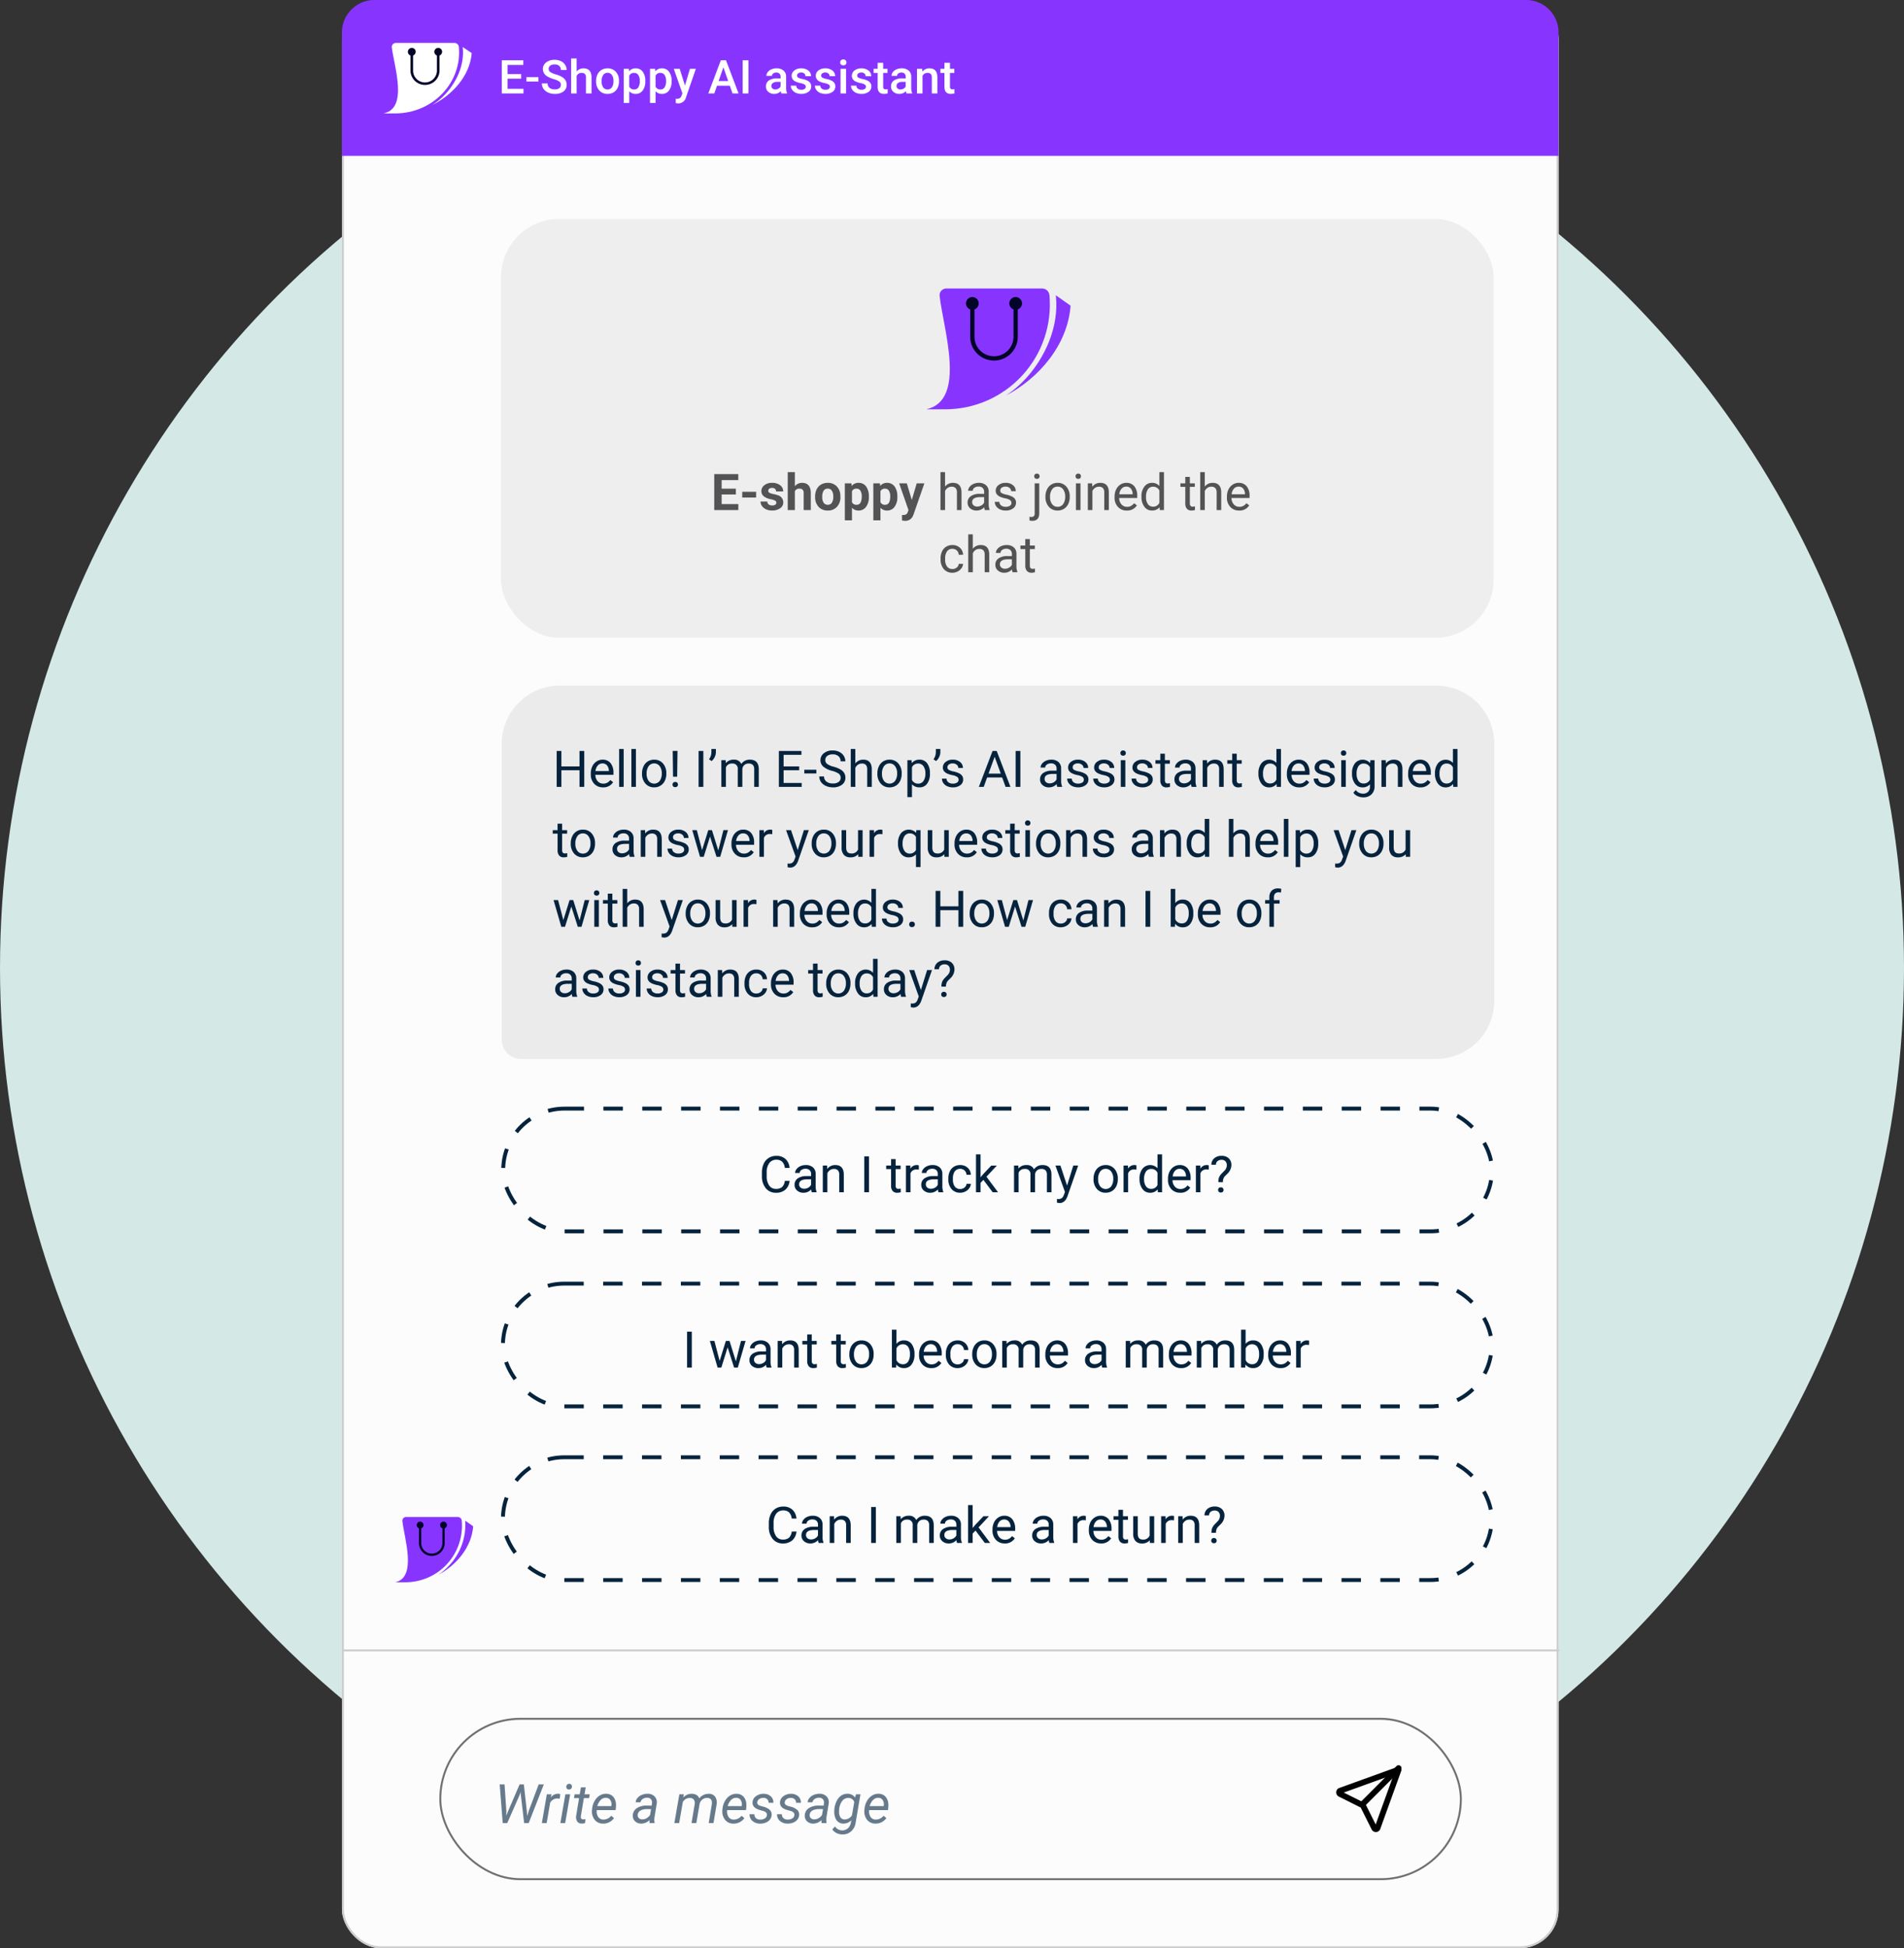 <?xml version="1.0" encoding="UTF-8"?> <svg xmlns="http://www.w3.org/2000/svg" xmlns:xlink="http://www.w3.org/1999/xlink" width="490" height="501.231" viewBox="0 0 490 501.231"><rect x="0" y="0" width="490" height="501.231" fill="#333333" stroke="none"/><defs><clipPath id="clip-path"><path id="Path_51148" data-name="Path 51148" d="M5.191,0A1.718,1.718,0,0,0,3.446,1.949C4.395,10.395,10.487,28.809,0,31.08H4.882A26.934,26.934,0,0,0,31.706,1.71,1.88,1.88,0,0,0,29.834,0Z" fill="#8735fe"></path></clipPath><clipPath id="clip-path-2"><path id="Path_51149" data-name="Path 51149" d="M57.35,25.811a28.4,28.4,0,0,1-5.112,4.4c8.347-4.41,15.834-12.881,16.6-23.1L65.042,4.431c.9,8.247-2.909,16.143-7.691,21.38" transform="translate(-52.238 -4.431)" fill="#8735fe"></path></clipPath><clipPath id="clip-path-3"><rect id="Rectangle_18081" data-name="Rectangle 18081" width="37.144" height="31.08" fill="none"></rect></clipPath><clipPath id="clip-path-4"><path id="Path_51148-2" data-name="Path 51148" d="M2.8,0a.928.928,0,0,0-.943,1.053C2.375,5.616,5.666,15.566,0,16.793H2.638A14.553,14.553,0,0,0,17.131.924,1.016,1.016,0,0,0,16.12,0Z" fill="#8735fe"></path></clipPath><clipPath id="clip-path-5"><path id="Path_51149-2" data-name="Path 51149" d="M55,15.983a15.342,15.342,0,0,1-2.762,2.375c4.51-2.383,8.555-6.96,8.967-12.481L59.156,4.431A15.248,15.248,0,0,1,55,15.983" transform="translate(-52.238 -4.431)" fill="#8735fe"></path></clipPath><clipPath id="clip-path-6"><rect id="Rectangle_18081-2" data-name="Rectangle 18081" width="20.069" height="16.793" fill="none"></rect></clipPath><clipPath id="clip-path-7"><path id="Path_51148-3" data-name="Path 51148" d="M3.168,0A1.02,1.02,0,0,0,2.1,1.137C2.682,6.063,6.4,16.8,0,18.13H2.979C12.643,18.13,20.221,10.2,19.347,1A1.128,1.128,0,0,0,18.2,0Z" fill="#fff"></path></clipPath><clipPath id="clip-path-8"><path id="Path_51149-3" data-name="Path 51149" d="M55.358,16.784a17.1,17.1,0,0,1-3.12,2.54c5.093-2.548,9.662-7.442,10.127-13.347L60.051,4.431c.546,4.765-1.775,9.327-4.693,12.353" transform="translate(-52.238 -4.431)" fill="#fff"></path></clipPath><clipPath id="clip-path-9"><rect id="Rectangle_18081-3" data-name="Rectangle 18081" width="22.665" height="18.13" fill="none"></rect></clipPath></defs><g id="Group_36136" data-name="Group 36136" transform="translate(-783 -938)"><circle id="Ellipse_1528" data-name="Ellipse 1528" cx="245" cy="245" r="245" transform="translate(783 942)" fill="#d4e8e5"></circle><g id="Group_36135" data-name="Group 36135" transform="translate(-173.793 853)"><g id="Rectangle_18489" data-name="Rectangle 18489" transform="translate(1044.793 85)" fill="#fcfcfc" stroke="#cdcdcd" stroke-width="0.5"><rect width="313.098" height="501.231" rx="10" stroke="none"></rect><rect x="0.25" y="0.25" width="312.598" height="500.731" rx="9.75" fill="none"></rect></g><g id="Rectangle_3161" data-name="Rectangle 3161" transform="translate(1069.854 526.951)" fill="none" stroke="#707070" stroke-width="0.5"><rect width="263.146" height="41.769" rx="20.885" stroke="none"></rect><rect x="0.25" y="0.25" width="262.646" height="41.269" rx="20.635" fill="none"></rect></g><path id="Path_11243" data-name="Path 11243" d="M-778,9846.275h313.1" transform="translate(1822.964 -9336.67)" fill="none" stroke="#cdcdcd" stroke-width="0.5"></path><path id="Rectangle_18490" data-name="Rectangle 18490" d="M15,0H240.457a15,15,0,0,1,15,15V81.069a15,15,0,0,1-15,15H5a5,5,0,0,1-5-5V15A15,15,0,0,1,15,0Z" transform="translate(1085.9 261.382)" fill="#ebebeb"></path><g id="Rectangle_18860" data-name="Rectangle 18860" transform="translate(1085.793 369.715)" fill="none" stroke="#06233d" stroke-width="1" stroke-dasharray="5"><rect width="255.457" height="32.58" rx="16.29" stroke="none"></rect><rect x="0.5" y="0.5" width="254.457" height="31.58" rx="15.79" fill="none"></rect></g><g id="Rectangle_18861" data-name="Rectangle 18861" transform="translate(1085.727 414.745)" fill="none" stroke="#06233d" stroke-width="1" stroke-dasharray="5"><rect width="255.457" height="32.58" rx="16.29" stroke="none"></rect><rect x="0.5" y="0.5" width="254.457" height="31.58" rx="15.79" fill="none"></rect></g><g id="Rectangle_18862" data-name="Rectangle 18862" transform="translate(1085.727 459.421)" fill="none" stroke="#06233d" stroke-width="1" stroke-dasharray="5"><rect width="255.457" height="32.58" rx="16.29" stroke="none"></rect><rect x="0.5" y="0.5" width="254.457" height="31.58" rx="15.79" fill="none"></rect></g><path id="Path_71758" data-name="Path 71758" d="M8.176,14H6.951V9.728H2.292V14H1.073V4.758H2.292V8.731H6.951V4.758H8.176Zm4.831.127a3,3,0,0,1-2.272-.917,3.4,3.4,0,0,1-.876-2.453v-.216a4.121,4.121,0,0,1,.39-1.825A3.045,3.045,0,0,1,11.34,7.459,2.745,2.745,0,0,1,12.86,7a2.572,2.572,0,0,1,2.082.882,3.82,3.82,0,0,1,.743,2.526V10.9H11.032a2.441,2.441,0,0,0,.594,1.641,1.866,1.866,0,0,0,1.444.625,2.045,2.045,0,0,0,1.054-.254,2.648,2.648,0,0,0,.755-.673l.717.559A2.884,2.884,0,0,1,13.006,14.127ZM12.86,7.97a1.566,1.566,0,0,0-1.193.517,2.515,2.515,0,0,0-.6,1.45h3.44V9.849a2.237,2.237,0,0,0-.482-1.387A1.475,1.475,0,0,0,12.86,7.97ZM18.319,14H17.145V4.25h1.174Zm3.155,0H20.3V4.25h1.174Zm1.568-3.5a4.057,4.057,0,0,1,.4-1.815,2.96,2.96,0,0,1,1.1-1.244A3.007,3.007,0,0,1,26.159,7a2.9,2.9,0,0,1,2.269.971,3.736,3.736,0,0,1,.866,2.583v.083a4.092,4.092,0,0,1-.384,1.8,2.916,2.916,0,0,1-1.1,1.241,3.041,3.041,0,0,1-1.641.444,2.889,2.889,0,0,1-2.263-.971,3.718,3.718,0,0,1-.866-2.571Zm1.181.14a2.938,2.938,0,0,0,.53,1.834,1.8,1.8,0,0,0,2.841-.01A3.213,3.213,0,0,0,28.12,10.5a2.933,2.933,0,0,0-.536-1.831,1.705,1.705,0,0,0-1.425-.7,1.686,1.686,0,0,0-1.4.692A3.189,3.189,0,0,0,24.223,10.642Zm7.858.749h-1.06l-.083-6.633H32.17ZM30.894,13.41a.689.689,0,0,1,.175-.479.661.661,0,0,1,.517-.194.671.671,0,0,1,.521.194.682.682,0,0,1,.178.479.66.66,0,0,1-.178.473.684.684,0,0,1-.521.187.673.673,0,0,1-.517-.187A.666.666,0,0,1,30.894,13.41Zm7.928.59H37.6V4.758h1.219Zm2.126-6.64L40.282,6.9a3.056,3.056,0,0,0,.609-1.739V4.25h1.162v.825a2.936,2.936,0,0,1-.314,1.266A2.922,2.922,0,0,1,40.949,7.36Zm3.618-.229.032.762A2.536,2.536,0,0,1,46.636,7a1.964,1.964,0,0,1,1.961,1.1,2.6,2.6,0,0,1,.892-.8,2.634,2.634,0,0,1,1.3-.3q2.26,0,2.3,2.393V14H51.911V9.468a1.577,1.577,0,0,0-.336-1.1A1.482,1.482,0,0,0,50.445,8a1.557,1.557,0,0,0-1.085.39,1.584,1.584,0,0,0-.5,1.051V14H47.677V9.5A1.31,1.31,0,0,0,46.211,8a1.571,1.571,0,0,0-1.581.984V14H43.456V7.132Zm18.916,2.6H59.478V13H64.13v1H58.259V4.758h5.808v1H59.478V8.731h4.005Zm4.424.825h-3.1V9.595h3.1Zm4.05-.673a5.731,5.731,0,0,1-2.282-1.108,2.116,2.116,0,0,1-.714-1.622,2.236,2.236,0,0,1,.873-1.806A3.469,3.469,0,0,1,72.1,4.631,3.786,3.786,0,0,1,73.8,5a2.792,2.792,0,0,1,1.155,1.016,2.6,2.6,0,0,1,.409,1.416H74.141a1.681,1.681,0,0,0-.533-1.317,2.173,2.173,0,0,0-1.5-.479,2.223,2.223,0,0,0-1.406.4,1.322,1.322,0,0,0-.5,1.1,1.19,1.19,0,0,0,.479.955A4.7,4.7,0,0,0,72.3,8.8a7.555,7.555,0,0,1,1.8.714,2.736,2.736,0,0,1,.965.911,2.325,2.325,0,0,1,.314,1.225,2.159,2.159,0,0,1-.876,1.8,3.735,3.735,0,0,1-2.342.676,4.344,4.344,0,0,1-1.777-.365,2.991,2.991,0,0,1-1.273-1,2.44,2.44,0,0,1-.448-1.441h1.225a1.592,1.592,0,0,0,.619,1.323,2.606,2.606,0,0,0,1.654.486,2.4,2.4,0,0,0,1.479-.394,1.278,1.278,0,0,0,.514-1.073,1.255,1.255,0,0,0-.476-1.051A5.489,5.489,0,0,0,71.957,9.88Zm5.979-1.917A2.5,2.5,0,0,1,79.968,7q2.177,0,2.2,2.457V14H80.99V9.455a1.581,1.581,0,0,0-.34-1.1A1.361,1.361,0,0,0,79.612,8a1.7,1.7,0,0,0-1,.3,2.069,2.069,0,0,0-.673.8V14H76.762V4.25h1.174ZM83.611,10.5a4.057,4.057,0,0,1,.4-1.815,2.96,2.96,0,0,1,1.1-1.244A3.007,3.007,0,0,1,86.728,7,2.9,2.9,0,0,1,89,7.976a3.736,3.736,0,0,1,.866,2.583v.083a4.092,4.092,0,0,1-.384,1.8,2.916,2.916,0,0,1-1.1,1.241,3.041,3.041,0,0,1-1.641.444,2.889,2.889,0,0,1-2.263-.971,3.718,3.718,0,0,1-.866-2.571Zm1.181.14a2.938,2.938,0,0,0,.53,1.834,1.8,1.8,0,0,0,2.841-.01,3.213,3.213,0,0,0,.527-1.965,2.933,2.933,0,0,0-.536-1.831,1.705,1.705,0,0,0-1.425-.7,1.686,1.686,0,0,0-1.4.692A3.189,3.189,0,0,0,84.792,10.642Zm12.346,0a4.113,4.113,0,0,1-.717,2.526,2.3,2.3,0,0,1-1.942.958,2.519,2.519,0,0,1-1.968-.793v3.307H91.336V7.132h1.073l.057.762A2.419,2.419,0,0,1,94.459,7a2.342,2.342,0,0,1,1.958.933,4.157,4.157,0,0,1,.72,2.6Zm-1.174-.133a3.035,3.035,0,0,0-.5-1.834A1.6,1.6,0,0,0,94.11,8a1.726,1.726,0,0,0-1.6.946v3.282a1.73,1.73,0,0,0,1.612.939,1.587,1.587,0,0,0,1.343-.67A3.313,3.313,0,0,0,95.964,10.509ZM98.712,7.36,98.046,6.9a3.056,3.056,0,0,0,.609-1.739V4.25h1.162v.825A2.936,2.936,0,0,1,99.5,6.342,2.922,2.922,0,0,1,98.712,7.36Zm5.8,4.818a.864.864,0,0,0-.359-.74,3.452,3.452,0,0,0-1.25-.454,5.912,5.912,0,0,1-1.416-.457,2.014,2.014,0,0,1-.774-.635,1.518,1.518,0,0,1-.251-.876,1.782,1.782,0,0,1,.714-1.428A2.789,2.789,0,0,1,103,7a2.87,2.87,0,0,1,1.895.6,1.915,1.915,0,0,1,.727,1.542h-1.181a1.06,1.06,0,0,0-.409-.832A1.534,1.534,0,0,0,103,7.97a1.606,1.606,0,0,0-1,.279.879.879,0,0,0-.362.73.712.712,0,0,0,.336.641,4.139,4.139,0,0,0,1.216.413,6.334,6.334,0,0,1,1.425.47,2.079,2.079,0,0,1,.809.657,1.615,1.615,0,0,1,.263.936,1.758,1.758,0,0,1-.736,1.476,3.089,3.089,0,0,1-1.911.555,3.459,3.459,0,0,1-1.46-.292,2.375,2.375,0,0,1-.993-.816,1.966,1.966,0,0,1-.359-1.133H101.4a1.216,1.216,0,0,0,.473.936,1.835,1.835,0,0,0,1.165.346,1.894,1.894,0,0,0,1.07-.27A.829.829,0,0,0,104.514,12.178Zm11.21-.59h-3.872L110.982,14h-1.257l3.529-9.242h1.066L117.857,14h-1.25Zm-3.5-1h3.142l-1.574-4.323ZM120.409,14H119.19V4.758h1.219Zm9.5,0a2.467,2.467,0,0,1-.165-.724,2.62,2.62,0,0,1-1.955.851,2.424,2.424,0,0,1-1.666-.574,1.859,1.859,0,0,1-.651-1.457,1.942,1.942,0,0,1,.816-1.666,3.846,3.846,0,0,1,2.295-.594h1.143V9.3a1.319,1.319,0,0,0-.368-.981,1.48,1.48,0,0,0-1.085-.365,1.712,1.712,0,0,0-1.054.317.935.935,0,0,0-.425.768h-1.181a1.621,1.621,0,0,1,.365-.993,2.491,2.491,0,0,1,.99-.759A3.331,3.331,0,0,1,128.343,7a2.715,2.715,0,0,1,1.86.594,2.141,2.141,0,0,1,.7,1.635v3.161a3.865,3.865,0,0,0,.241,1.5V14Zm-1.949-.9a2.064,2.064,0,0,0,1.047-.286,1.728,1.728,0,0,0,.717-.743V10.667h-.92q-2.158,0-2.158,1.263a1.069,1.069,0,0,0,.368.863A1.415,1.415,0,0,0,127.962,13.1Zm8.779-.927a.865.865,0,0,0-.359-.74,3.452,3.452,0,0,0-1.25-.454,5.912,5.912,0,0,1-1.416-.457,2.014,2.014,0,0,1-.774-.635,1.518,1.518,0,0,1-.251-.876,1.782,1.782,0,0,1,.714-1.428A2.789,2.789,0,0,1,135.23,7a2.87,2.87,0,0,1,1.895.6,1.915,1.915,0,0,1,.727,1.542h-1.181a1.06,1.06,0,0,0-.409-.832,1.534,1.534,0,0,0-1.031-.349,1.605,1.605,0,0,0-1,.279.879.879,0,0,0-.362.73.712.712,0,0,0,.336.641,4.139,4.139,0,0,0,1.216.413,6.334,6.334,0,0,1,1.425.47,2.079,2.079,0,0,1,.809.657,1.615,1.615,0,0,1,.263.936,1.758,1.758,0,0,1-.736,1.476,3.089,3.089,0,0,1-1.911.555,3.459,3.459,0,0,1-1.46-.292,2.375,2.375,0,0,1-.993-.816,1.966,1.966,0,0,1-.359-1.133h1.174a1.216,1.216,0,0,0,.473.936,1.835,1.835,0,0,0,1.165.346,1.894,1.894,0,0,0,1.07-.27A.829.829,0,0,0,136.741,12.178Zm6.7,0a.865.865,0,0,0-.359-.74,3.452,3.452,0,0,0-1.25-.454,5.912,5.912,0,0,1-1.416-.457,2.014,2.014,0,0,1-.774-.635,1.518,1.518,0,0,1-.251-.876,1.782,1.782,0,0,1,.714-1.428A2.789,2.789,0,0,1,141.934,7a2.87,2.87,0,0,1,1.895.6,1.915,1.915,0,0,1,.727,1.542h-1.181a1.06,1.06,0,0,0-.409-.832,1.534,1.534,0,0,0-1.031-.349,1.605,1.605,0,0,0-1,.279.879.879,0,0,0-.362.73.712.712,0,0,0,.336.641,4.139,4.139,0,0,0,1.216.413,6.334,6.334,0,0,1,1.425.47,2.079,2.079,0,0,1,.809.657,1.615,1.615,0,0,1,.263.936,1.758,1.758,0,0,1-.736,1.476,3.089,3.089,0,0,1-1.911.555,3.459,3.459,0,0,1-1.46-.292,2.375,2.375,0,0,1-.993-.816,1.966,1.966,0,0,1-.359-1.133h1.174a1.216,1.216,0,0,0,.473.936,1.835,1.835,0,0,0,1.165.346,1.894,1.894,0,0,0,1.07-.27A.829.829,0,0,0,143.444,12.178ZM147.424,14H146.25V7.132h1.174Zm-1.27-8.69a.7.7,0,0,1,.175-.482.655.655,0,0,1,.517-.2.666.666,0,0,1,.521.2.694.694,0,0,1,.178.482.671.671,0,0,1-.178.476.678.678,0,0,1-.521.19.667.667,0,0,1-.517-.19A.678.678,0,0,1,146.155,5.31Zm7.147,6.868a.865.865,0,0,0-.359-.74,3.452,3.452,0,0,0-1.25-.454,5.912,5.912,0,0,1-1.416-.457,2.014,2.014,0,0,1-.774-.635,1.518,1.518,0,0,1-.251-.876,1.782,1.782,0,0,1,.714-1.428A2.789,2.789,0,0,1,151.792,7a2.87,2.87,0,0,1,1.895.6,1.915,1.915,0,0,1,.727,1.542h-1.181a1.06,1.06,0,0,0-.409-.832,1.534,1.534,0,0,0-1.031-.349,1.605,1.605,0,0,0-1,.279.879.879,0,0,0-.362.73.712.712,0,0,0,.336.641,4.139,4.139,0,0,0,1.216.413,6.334,6.334,0,0,1,1.425.47,2.079,2.079,0,0,1,.809.657,1.615,1.615,0,0,1,.263.936,1.758,1.758,0,0,1-.736,1.476,3.089,3.089,0,0,1-1.911.555,3.459,3.459,0,0,1-1.46-.292,2.375,2.375,0,0,1-.993-.816,1.966,1.966,0,0,1-.359-1.133h1.174a1.216,1.216,0,0,0,.473.936,1.835,1.835,0,0,0,1.165.346,1.894,1.894,0,0,0,1.07-.27A.829.829,0,0,0,153.3,12.178Zm4.3-6.709V7.132h1.282V8.04H157.6V12.3a.951.951,0,0,0,.171.619.722.722,0,0,0,.584.206,2.843,2.843,0,0,0,.559-.076V14a3.4,3.4,0,0,1-.9.127,1.462,1.462,0,0,1-1.187-.476,2.045,2.045,0,0,1-.4-1.352V8.04h-1.25V7.132h1.25V5.469ZM164.493,14a2.467,2.467,0,0,1-.165-.724,2.62,2.62,0,0,1-1.955.851,2.424,2.424,0,0,1-1.666-.574,1.859,1.859,0,0,1-.651-1.457,1.942,1.942,0,0,1,.816-1.666,3.846,3.846,0,0,1,2.295-.594h1.143V9.3a1.319,1.319,0,0,0-.368-.981,1.48,1.48,0,0,0-1.085-.365,1.712,1.712,0,0,0-1.054.317.935.935,0,0,0-.425.768H160.2a1.621,1.621,0,0,1,.365-.993,2.491,2.491,0,0,1,.99-.759A3.331,3.331,0,0,1,162.925,7a2.715,2.715,0,0,1,1.86.594,2.141,2.141,0,0,1,.7,1.635v3.161a3.865,3.865,0,0,0,.241,1.5V14Zm-1.949-.9a2.064,2.064,0,0,0,1.047-.286,1.728,1.728,0,0,0,.717-.743V10.667h-.92q-2.158,0-2.158,1.263a1.069,1.069,0,0,0,.368.863A1.415,1.415,0,0,0,162.544,13.1Zm5.891-5.973.038.863A2.5,2.5,0,0,1,170.53,7q2.177,0,2.2,2.457V14h-1.174V9.455a1.581,1.581,0,0,0-.34-1.1A1.361,1.361,0,0,0,170.174,8a1.7,1.7,0,0,0-1,.3,2.069,2.069,0,0,0-.673.8V14h-1.174V7.132Zm7.655-1.663V7.132h1.282V8.04H176.09V12.3a.951.951,0,0,0,.171.619.722.722,0,0,0,.584.206,2.843,2.843,0,0,0,.559-.076V14a3.4,3.4,0,0,1-.9.127,1.462,1.462,0,0,1-1.187-.476,2.045,2.045,0,0,1-.4-1.352V8.04h-1.25V7.132h1.25V5.469Zm5.586,5.04a4.023,4.023,0,0,1,.749-2.542A2.548,2.548,0,0,1,186.3,7.83V4.25h1.174V14h-1.079l-.057-.736a2.391,2.391,0,0,1-1.961.863,2.346,2.346,0,0,1-1.946-.978,4.069,4.069,0,0,1-.752-2.552Zm1.174.133a3.046,3.046,0,0,0,.482,1.828,1.56,1.56,0,0,0,1.333.66,1.713,1.713,0,0,0,1.631-1V8.973A1.726,1.726,0,0,0,184.679,8a1.567,1.567,0,0,0-1.346.667A3.354,3.354,0,0,0,182.851,10.642Zm9.293,3.485a3,3,0,0,1-2.272-.917A3.4,3.4,0,0,1,189,10.756v-.216a4.121,4.121,0,0,1,.39-1.825,3.045,3.045,0,0,1,1.092-1.257A2.745,2.745,0,0,1,192,7a2.572,2.572,0,0,1,2.082.882,3.82,3.82,0,0,1,.743,2.526V10.9h-4.653a2.441,2.441,0,0,0,.594,1.641,1.866,1.866,0,0,0,1.444.625,2.045,2.045,0,0,0,1.054-.254,2.647,2.647,0,0,0,.755-.673l.717.559A2.884,2.884,0,0,1,192.144,14.127ZM192,7.97a1.566,1.566,0,0,0-1.193.517,2.515,2.515,0,0,0-.6,1.45h3.44V9.849a2.237,2.237,0,0,0-.482-1.387A1.475,1.475,0,0,0,192,7.97Zm8.182,4.208a.865.865,0,0,0-.359-.74,3.452,3.452,0,0,0-1.25-.454,5.912,5.912,0,0,1-1.416-.457,2.014,2.014,0,0,1-.774-.635,1.518,1.518,0,0,1-.251-.876,1.782,1.782,0,0,1,.714-1.428A2.789,2.789,0,0,1,198.669,7a2.87,2.87,0,0,1,1.895.6,1.915,1.915,0,0,1,.727,1.542H200.11a1.06,1.06,0,0,0-.409-.832,1.534,1.534,0,0,0-1.031-.349,1.605,1.605,0,0,0-1,.279.879.879,0,0,0-.362.73.712.712,0,0,0,.336.641,4.139,4.139,0,0,0,1.216.413,6.334,6.334,0,0,1,1.425.47,2.079,2.079,0,0,1,.809.657,1.615,1.615,0,0,1,.263.936,1.758,1.758,0,0,1-.736,1.476,3.089,3.089,0,0,1-1.911.555,3.459,3.459,0,0,1-1.46-.292,2.375,2.375,0,0,1-.993-.816,1.966,1.966,0,0,1-.359-1.133h1.174a1.216,1.216,0,0,0,.473.936,1.835,1.835,0,0,0,1.165.346,1.894,1.894,0,0,0,1.07-.27A.829.829,0,0,0,200.18,12.178ZM204.16,14h-1.174V7.132h1.174Zm-1.27-8.69a.7.7,0,0,1,.175-.482.655.655,0,0,1,.517-.2.666.666,0,0,1,.521.2.694.694,0,0,1,.178.482.671.671,0,0,1-.178.476.678.678,0,0,1-.521.19.667.667,0,0,1-.517-.19A.678.678,0,0,1,202.89,5.31Zm2.869,5.2a4.037,4.037,0,0,1,.743-2.555,2.56,2.56,0,0,1,3.929-.06l.057-.762h1.073v6.7a2.794,2.794,0,0,1-.79,2.1,2.916,2.916,0,0,1-2.123.768,3.532,3.532,0,0,1-1.454-.317,2.5,2.5,0,0,1-1.085-.87l.609-.7a2.3,2.3,0,0,0,1.847.933,1.8,1.8,0,0,0,1.336-.482,1.844,1.844,0,0,0,.479-1.358v-.59a2.414,2.414,0,0,1-1.923.813,2.346,2.346,0,0,1-1.952-.971A4.244,4.244,0,0,1,205.759,10.509Zm1.181.133a3.08,3.08,0,0,0,.476,1.825,1.547,1.547,0,0,0,1.333.663,1.72,1.72,0,0,0,1.631-1.009V8.985A1.74,1.74,0,0,0,208.762,8a1.561,1.561,0,0,0-1.339.667A3.354,3.354,0,0,0,206.94,10.642Zm7.5-3.51.038.863A2.5,2.5,0,0,1,216.538,7q2.177,0,2.2,2.457V14H217.56V9.455a1.581,1.581,0,0,0-.34-1.1A1.361,1.361,0,0,0,216.182,8a1.7,1.7,0,0,0-1,.3,2.069,2.069,0,0,0-.673.8V14h-1.174V7.132Zm8.912,7a3,3,0,0,1-2.272-.917,3.4,3.4,0,0,1-.876-2.453v-.216a4.121,4.121,0,0,1,.39-1.825,3.045,3.045,0,0,1,1.092-1.257A2.745,2.745,0,0,1,223.209,7a2.572,2.572,0,0,1,2.082.882,3.82,3.82,0,0,1,.743,2.526V10.9h-4.653a2.441,2.441,0,0,0,.594,1.641,1.866,1.866,0,0,0,1.444.625,2.045,2.045,0,0,0,1.054-.254,2.647,2.647,0,0,0,.755-.673l.717.559A2.884,2.884,0,0,1,223.355,14.127Zm-.146-6.157a1.566,1.566,0,0,0-1.193.517,2.515,2.515,0,0,0-.6,1.45h3.44V9.849a2.237,2.237,0,0,0-.482-1.387A1.475,1.475,0,0,0,223.209,7.97Zm3.9,2.539a4.023,4.023,0,0,1,.749-2.542,2.548,2.548,0,0,1,3.872-.136V4.25H232.9V14h-1.079l-.057-.736a2.391,2.391,0,0,1-1.961.863,2.346,2.346,0,0,1-1.946-.978,4.069,4.069,0,0,1-.752-2.552Zm1.174.133a3.046,3.046,0,0,0,.482,1.828,1.56,1.56,0,0,0,1.333.66,1.713,1.713,0,0,0,1.631-1V8.973A1.726,1.726,0,0,0,230.109,8a1.567,1.567,0,0,0-1.346.667A3.354,3.354,0,0,0,228.281,10.642ZM2.482,23.469v1.663H3.764v.908H2.482V30.3a.951.951,0,0,0,.171.619.722.722,0,0,0,.584.206,2.843,2.843,0,0,0,.559-.076V32a3.4,3.4,0,0,1-.9.127,1.462,1.462,0,0,1-1.187-.476,2.045,2.045,0,0,1-.4-1.352V26.04H.057v-.908h1.25V23.469ZM4.7,28.5a4.057,4.057,0,0,1,.4-1.815,2.96,2.96,0,0,1,1.1-1.244A3.007,3.007,0,0,1,7.814,25a2.9,2.9,0,0,1,2.269.971,3.736,3.736,0,0,1,.866,2.583v.083a4.092,4.092,0,0,1-.384,1.8,2.916,2.916,0,0,1-1.1,1.241,3.041,3.041,0,0,1-1.641.444,2.889,2.889,0,0,1-2.263-.971A3.718,3.718,0,0,1,4.7,28.585Zm1.181.14a2.938,2.938,0,0,0,.53,1.834,1.7,1.7,0,0,0,1.419.692,1.686,1.686,0,0,0,1.422-.7A3.213,3.213,0,0,0,9.775,28.5a2.933,2.933,0,0,0-.536-1.831,1.705,1.705,0,0,0-1.425-.7,1.686,1.686,0,0,0-1.4.692A3.189,3.189,0,0,0,5.878,28.642Zm14,3.358a2.467,2.467,0,0,1-.165-.724,2.62,2.62,0,0,1-1.955.851,2.424,2.424,0,0,1-1.666-.574,1.859,1.859,0,0,1-.651-1.457,1.942,1.942,0,0,1,.816-1.666,3.846,3.846,0,0,1,2.295-.594H19.7V27.3a1.319,1.319,0,0,0-.368-.981,1.48,1.48,0,0,0-1.085-.365,1.712,1.712,0,0,0-1.054.317.935.935,0,0,0-.425.768H15.583a1.621,1.621,0,0,1,.365-.993,2.491,2.491,0,0,1,.99-.759A3.331,3.331,0,0,1,18.313,25a2.715,2.715,0,0,1,1.86.594,2.141,2.141,0,0,1,.7,1.635v3.161a3.865,3.865,0,0,0,.241,1.5V32Zm-1.949-.9a2.064,2.064,0,0,0,1.047-.286,1.728,1.728,0,0,0,.717-.743V28.667h-.92q-2.158,0-2.158,1.263a1.069,1.069,0,0,0,.368.863A1.415,1.415,0,0,0,17.932,31.1Zm5.891-5.973.038.863A2.5,2.5,0,0,1,25.917,25q2.177,0,2.2,2.457V32H26.939V27.455a1.581,1.581,0,0,0-.34-1.1A1.361,1.361,0,0,0,25.562,26a1.7,1.7,0,0,0-1,.3,2.069,2.069,0,0,0-.673.8V32H22.712V25.132Zm10.061,5.046a.865.865,0,0,0-.359-.74,3.452,3.452,0,0,0-1.25-.454,5.912,5.912,0,0,1-1.416-.457,2.014,2.014,0,0,1-.774-.635,1.518,1.518,0,0,1-.251-.876,1.782,1.782,0,0,1,.714-1.428A2.789,2.789,0,0,1,32.373,25a2.87,2.87,0,0,1,1.895.6,1.915,1.915,0,0,1,.727,1.542H33.814a1.06,1.06,0,0,0-.409-.832,1.534,1.534,0,0,0-1.031-.349,1.606,1.606,0,0,0-1,.279.879.879,0,0,0-.362.73.712.712,0,0,0,.336.641,4.139,4.139,0,0,0,1.216.413,6.334,6.334,0,0,1,1.425.47,2.079,2.079,0,0,1,.809.657,1.615,1.615,0,0,1,.263.936,1.758,1.758,0,0,1-.736,1.476,3.089,3.089,0,0,1-1.911.555,3.459,3.459,0,0,1-1.46-.292,2.375,2.375,0,0,1-.993-.816,1.966,1.966,0,0,1-.359-1.133h1.174a1.216,1.216,0,0,0,.473.936,1.835,1.835,0,0,0,1.165.346,1.894,1.894,0,0,0,1.07-.27A.829.829,0,0,0,33.884,30.178Zm8.785.2,1.32-5.25h1.174l-2,6.868h-.952l-1.669-5.205L38.917,32h-.952l-1.993-6.868H37.14l1.352,5.142,1.6-5.142h.946Zm6.538,1.746a3,3,0,0,1-2.272-.917,3.4,3.4,0,0,1-.876-2.453v-.216a4.121,4.121,0,0,1,.39-1.825,3.045,3.045,0,0,1,1.092-1.257A2.745,2.745,0,0,1,49.061,25a2.572,2.572,0,0,1,2.082.882,3.82,3.82,0,0,1,.743,2.526V28.9H47.233a2.441,2.441,0,0,0,.594,1.641,1.866,1.866,0,0,0,1.444.625,2.045,2.045,0,0,0,1.054-.254,2.648,2.648,0,0,0,.755-.673l.717.559A2.884,2.884,0,0,1,49.207,32.127Zm-.146-6.157a1.566,1.566,0,0,0-1.193.517,2.515,2.515,0,0,0-.6,1.45h3.44v-.089a2.237,2.237,0,0,0-.482-1.387A1.475,1.475,0,0,0,49.061,25.97Zm7.5.216a3.519,3.519,0,0,0-.578-.044,1.547,1.547,0,0,0-1.568.984V32H53.244V25.132h1.143l.019.793A1.829,1.829,0,0,1,56.043,25a1.2,1.2,0,0,1,.521.089Zm6.544,4.094,1.6-5.148h1.257L63.2,33.06q-.641,1.714-2.038,1.714l-.222-.019-.438-.083V33.72l.317.025a1.563,1.563,0,0,0,.93-.241,1.746,1.746,0,0,0,.549-.882l.26-.7-2.45-6.792h1.282ZM66.7,28.5a4.057,4.057,0,0,1,.4-1.815,2.96,2.96,0,0,1,1.1-1.244A3.007,3.007,0,0,1,69.818,25a2.9,2.9,0,0,1,2.269.971,3.736,3.736,0,0,1,.866,2.583v.083a4.092,4.092,0,0,1-.384,1.8,2.916,2.916,0,0,1-1.1,1.241,3.041,3.041,0,0,1-1.641.444,2.889,2.889,0,0,1-2.263-.971,3.718,3.718,0,0,1-.866-2.571Zm1.181.14a2.938,2.938,0,0,0,.53,1.834,1.8,1.8,0,0,0,2.841-.01,3.213,3.213,0,0,0,.527-1.965,2.933,2.933,0,0,0-.536-1.831,1.705,1.705,0,0,0-1.425-.7,1.686,1.686,0,0,0-1.4.692A3.189,3.189,0,0,0,67.882,28.642Zm10.785,2.679a2.494,2.494,0,0,1-2.012.806,2.135,2.135,0,0,1-1.673-.638A2.761,2.761,0,0,1,74.4,29.6V25.132h1.174v4.437q0,1.562,1.27,1.562a1.758,1.758,0,0,0,1.79-1v-5h1.174V32H78.692Zm6.246-5.135a3.519,3.519,0,0,0-.578-.044,1.547,1.547,0,0,0-1.568.984V32H81.593V25.132h1.143l.019.793A1.829,1.829,0,0,1,84.392,25a1.2,1.2,0,0,1,.521.089Zm4.012,2.323a4.031,4.031,0,0,1,.743-2.561,2.621,2.621,0,0,1,3.917-.124l.051-.692h1.079v9.509H93.539V31.365a2.465,2.465,0,0,1-1.892.762,2.369,2.369,0,0,1-1.984-.968,4.121,4.121,0,0,1-.74-2.568Zm1.174.133a3.056,3.056,0,0,0,.5,1.854,1.585,1.585,0,0,0,1.343.673,1.758,1.758,0,0,0,1.6-.927V26.877a1.764,1.764,0,0,0-1.587-.908,1.6,1.6,0,0,0-1.352.676A3.327,3.327,0,0,0,90.1,28.642Zm10.74,2.679a2.494,2.494,0,0,1-2.012.806,2.135,2.135,0,0,1-1.673-.638,2.761,2.761,0,0,1-.581-1.888V25.132h1.174v4.437q0,1.562,1.27,1.562a1.758,1.758,0,0,0,1.79-1v-5h1.174V32h-1.117Zm5.776.806a3,3,0,0,1-2.272-.917,3.4,3.4,0,0,1-.876-2.453v-.216a4.121,4.121,0,0,1,.39-1.825,3.045,3.045,0,0,1,1.092-1.257,2.745,2.745,0,0,1,1.52-.454,2.572,2.572,0,0,1,2.082.882,3.82,3.82,0,0,1,.743,2.526V28.9h-4.653a2.441,2.441,0,0,0,.594,1.641,1.866,1.866,0,0,0,1.444.625,2.045,2.045,0,0,0,1.054-.254,2.648,2.648,0,0,0,.755-.673l.717.559A2.884,2.884,0,0,1,106.615,32.127Zm-.146-6.157a1.566,1.566,0,0,0-1.193.517,2.515,2.515,0,0,0-.6,1.45h3.44v-.089a2.237,2.237,0,0,0-.482-1.387A1.475,1.475,0,0,0,106.469,25.97Zm8.182,4.208a.864.864,0,0,0-.359-.74,3.452,3.452,0,0,0-1.25-.454,5.912,5.912,0,0,1-1.416-.457,2.014,2.014,0,0,1-.774-.635,1.518,1.518,0,0,1-.251-.876,1.782,1.782,0,0,1,.714-1.428A2.789,2.789,0,0,1,113.141,25a2.87,2.87,0,0,1,1.895.6,1.915,1.915,0,0,1,.727,1.542h-1.181a1.06,1.06,0,0,0-.409-.832,1.534,1.534,0,0,0-1.031-.349,1.606,1.606,0,0,0-1,.279.879.879,0,0,0-.362.73.712.712,0,0,0,.336.641,4.139,4.139,0,0,0,1.216.413,6.334,6.334,0,0,1,1.425.47,2.079,2.079,0,0,1,.809.657,1.615,1.615,0,0,1,.263.936,1.758,1.758,0,0,1-.736,1.476,3.089,3.089,0,0,1-1.911.555,3.459,3.459,0,0,1-1.46-.292,2.375,2.375,0,0,1-.993-.816,1.966,1.966,0,0,1-.359-1.133h1.174a1.216,1.216,0,0,0,.473.936,1.835,1.835,0,0,0,1.165.346,1.894,1.894,0,0,0,1.07-.27A.829.829,0,0,0,114.651,30.178Zm4.3-6.709v1.663h1.282v.908h-1.282V30.3a.951.951,0,0,0,.171.619.722.722,0,0,0,.584.206,2.843,2.843,0,0,0,.559-.076V32a3.4,3.4,0,0,1-.9.127,1.462,1.462,0,0,1-1.187-.476,2.045,2.045,0,0,1-.4-1.352V26.04h-1.25v-.908h1.25V23.469ZM122.878,32H121.7V25.132h1.174Zm-1.27-8.69a.7.7,0,0,1,.175-.482.655.655,0,0,1,.517-.2.666.666,0,0,1,.521.2.694.694,0,0,1,.178.482.671.671,0,0,1-.178.476.678.678,0,0,1-.521.19.667.667,0,0,1-.517-.19A.678.678,0,0,1,121.608,23.31Zm2.837,5.192a4.057,4.057,0,0,1,.4-1.815,2.96,2.96,0,0,1,1.1-1.244A3.007,3.007,0,0,1,127.563,25a2.9,2.9,0,0,1,2.269.971,3.736,3.736,0,0,1,.866,2.583v.083a4.092,4.092,0,0,1-.384,1.8,2.916,2.916,0,0,1-1.1,1.241,3.041,3.041,0,0,1-1.641.444,2.889,2.889,0,0,1-2.263-.971,3.718,3.718,0,0,1-.866-2.571Zm1.181.14a2.938,2.938,0,0,0,.53,1.834,1.8,1.8,0,0,0,2.841-.01,3.213,3.213,0,0,0,.527-1.965,2.933,2.933,0,0,0-.536-1.831,1.705,1.705,0,0,0-1.425-.7,1.686,1.686,0,0,0-1.4.692A3.189,3.189,0,0,0,125.626,28.642Zm7.655-3.51.038.863a2.5,2.5,0,0,1,2.057-.99q2.177,0,2.2,2.457V32H136.4V27.455a1.581,1.581,0,0,0-.34-1.1A1.361,1.361,0,0,0,135.021,26a1.7,1.7,0,0,0-1,.3,2.069,2.069,0,0,0-.673.8V32h-1.174V25.132Zm10.061,5.046a.865.865,0,0,0-.359-.74,3.452,3.452,0,0,0-1.25-.454,5.912,5.912,0,0,1-1.416-.457,2.014,2.014,0,0,1-.774-.635,1.518,1.518,0,0,1-.251-.876,1.782,1.782,0,0,1,.714-1.428A2.789,2.789,0,0,1,141.832,25a2.87,2.87,0,0,1,1.895.6,1.915,1.915,0,0,1,.727,1.542h-1.181a1.06,1.06,0,0,0-.409-.832,1.534,1.534,0,0,0-1.031-.349,1.605,1.605,0,0,0-1,.279.879.879,0,0,0-.362.73.712.712,0,0,0,.336.641,4.139,4.139,0,0,0,1.216.413,6.334,6.334,0,0,1,1.425.47,2.079,2.079,0,0,1,.809.657,1.615,1.615,0,0,1,.263.936,1.758,1.758,0,0,1-.736,1.476,3.089,3.089,0,0,1-1.911.555,3.459,3.459,0,0,1-1.46-.292,2.375,2.375,0,0,1-.993-.816,1.966,1.966,0,0,1-.359-1.133h1.174a1.216,1.216,0,0,0,.473.936,1.835,1.835,0,0,0,1.165.346,1.894,1.894,0,0,0,1.07-.27A.829.829,0,0,0,143.343,30.178ZM153.505,32a2.467,2.467,0,0,1-.165-.724,2.62,2.62,0,0,1-1.955.851,2.424,2.424,0,0,1-1.666-.574,1.859,1.859,0,0,1-.651-1.457,1.942,1.942,0,0,1,.816-1.666,3.846,3.846,0,0,1,2.295-.594h1.143V27.3a1.319,1.319,0,0,0-.368-.981,1.48,1.48,0,0,0-1.085-.365,1.712,1.712,0,0,0-1.054.317.935.935,0,0,0-.425.768h-1.181a1.621,1.621,0,0,1,.365-.993,2.491,2.491,0,0,1,.99-.759A3.331,3.331,0,0,1,151.938,25a2.715,2.715,0,0,1,1.86.594,2.141,2.141,0,0,1,.7,1.635v3.161a3.865,3.865,0,0,0,.241,1.5V32Zm-1.949-.9a2.064,2.064,0,0,0,1.047-.286,1.728,1.728,0,0,0,.717-.743V28.667h-.92q-2.158,0-2.158,1.263a1.069,1.069,0,0,0,.368.863A1.415,1.415,0,0,0,151.557,31.1Zm5.891-5.973.038.863a2.5,2.5,0,0,1,2.057-.99q2.177,0,2.2,2.457V32h-1.174V27.455a1.581,1.581,0,0,0-.34-1.1A1.361,1.361,0,0,0,159.187,26a1.7,1.7,0,0,0-1,.3,2.069,2.069,0,0,0-.673.8V32h-1.174V25.132Zm5.776,3.377a4.023,4.023,0,0,1,.749-2.542,2.548,2.548,0,0,1,3.872-.136V22.25h1.174V32H167.94l-.057-.736a2.391,2.391,0,0,1-1.961.863,2.346,2.346,0,0,1-1.946-.978,4.069,4.069,0,0,1-.752-2.552Zm1.174.133a3.046,3.046,0,0,0,.482,1.828,1.56,1.56,0,0,0,1.333.66,1.713,1.713,0,0,0,1.631-1V26.973A1.726,1.726,0,0,0,166.226,26a1.567,1.567,0,0,0-1.346.667A3.354,3.354,0,0,0,164.4,28.642Zm10.835-2.679A2.5,2.5,0,0,1,177.265,25q2.177,0,2.2,2.457V32h-1.174V27.455a1.581,1.581,0,0,0-.34-1.1A1.361,1.361,0,0,0,176.909,26a1.7,1.7,0,0,0-1,.3,2.069,2.069,0,0,0-.673.8V32h-1.174V22.25h1.174Zm8.836,6.164a3,3,0,0,1-2.272-.917,3.4,3.4,0,0,1-.876-2.453v-.216a4.121,4.121,0,0,1,.39-1.825,3.045,3.045,0,0,1,1.092-1.257,2.745,2.745,0,0,1,1.52-.454,2.572,2.572,0,0,1,2.082.882,3.82,3.82,0,0,1,.743,2.526V28.9H182.1a2.441,2.441,0,0,0,.594,1.641,1.866,1.866,0,0,0,1.444.625,2.045,2.045,0,0,0,1.054-.254,2.647,2.647,0,0,0,.755-.673l.717.559A2.884,2.884,0,0,1,184.069,32.127Zm-.146-6.157a1.566,1.566,0,0,0-1.193.517,2.515,2.515,0,0,0-.6,1.45h3.44v-.089a2.237,2.237,0,0,0-.482-1.387A1.475,1.475,0,0,0,183.923,25.97ZM189.382,32h-1.174V22.25h1.174Zm7.681-3.358a4.112,4.112,0,0,1-.717,2.526,2.3,2.3,0,0,1-1.942.958,2.519,2.519,0,0,1-1.968-.793v3.307h-1.174V25.132h1.073l.057.762A2.419,2.419,0,0,1,194.384,25a2.342,2.342,0,0,1,1.958.933,4.157,4.157,0,0,1,.72,2.6Zm-1.174-.133a3.035,3.035,0,0,0-.5-1.834A1.6,1.6,0,0,0,194.035,26a1.726,1.726,0,0,0-1.6.946v3.282a1.73,1.73,0,0,0,1.612.939,1.587,1.587,0,0,0,1.343-.67A3.312,3.312,0,0,0,195.889,28.509Zm8.131,1.771,1.6-5.148h1.257l-2.761,7.928q-.641,1.714-2.038,1.714l-.222-.019-.438-.083V33.72l.317.025a1.563,1.563,0,0,0,.93-.241,1.746,1.746,0,0,0,.549-.882l.26-.7-2.45-6.792h1.282Zm3.593-1.777a4.057,4.057,0,0,1,.4-1.815,2.959,2.959,0,0,1,1.1-1.244A3.007,3.007,0,0,1,210.729,25a2.9,2.9,0,0,1,2.269.971,3.736,3.736,0,0,1,.866,2.583v.083a4.092,4.092,0,0,1-.384,1.8,2.916,2.916,0,0,1-1.1,1.241,3.041,3.041,0,0,1-1.641.444,2.889,2.889,0,0,1-2.263-.971,3.718,3.718,0,0,1-.866-2.571Zm1.181.14a2.938,2.938,0,0,0,.53,1.834,1.8,1.8,0,0,0,2.841-.01,3.213,3.213,0,0,0,.527-1.965,2.933,2.933,0,0,0-.536-1.831,1.705,1.705,0,0,0-1.425-.7,1.686,1.686,0,0,0-1.4.692A3.189,3.189,0,0,0,208.793,28.642Zm10.785,2.679a2.494,2.494,0,0,1-2.012.806,2.135,2.135,0,0,1-1.673-.638,2.761,2.761,0,0,1-.581-1.888V25.132h1.174v4.437q0,1.562,1.27,1.562a1.758,1.758,0,0,0,1.79-1v-5h1.174V32H219.6ZM6.97,48.381l1.32-5.25H9.464L7.465,50H6.513L4.843,44.795,3.218,50H2.266L.273,43.132H1.441l1.352,5.142,1.6-5.142h.946ZM11.934,50H10.759V43.132h1.174Zm-1.27-8.69a.7.7,0,0,1,.175-.482.655.655,0,0,1,.517-.2.666.666,0,0,1,.521.2.694.694,0,0,1,.178.482.671.671,0,0,1-.178.476.678.678,0,0,1-.521.19.667.667,0,0,1-.517-.19A.678.678,0,0,1,10.664,41.31Zm4.742.159v1.663h1.282v.908H15.406V48.3a.951.951,0,0,0,.171.619.722.722,0,0,0,.584.206,2.843,2.843,0,0,0,.559-.076V50a3.4,3.4,0,0,1-.9.127,1.462,1.462,0,0,1-1.187-.476,2.045,2.045,0,0,1-.4-1.352V44.04h-1.25v-.908h1.25V41.469Zm3.828,2.495A2.5,2.5,0,0,1,21.265,43q2.177,0,2.2,2.457V50H22.287V45.455a1.581,1.581,0,0,0-.34-1.1A1.361,1.361,0,0,0,20.909,44a1.7,1.7,0,0,0-1,.3,2.069,2.069,0,0,0-.673.8V50H18.059V40.25h1.174ZM30.685,48.28l1.6-5.148h1.257L30.78,51.06q-.641,1.714-2.038,1.714l-.222-.019-.438-.083V51.72l.317.025a1.563,1.563,0,0,0,.93-.241,1.746,1.746,0,0,0,.549-.882l.26-.7-2.45-6.792h1.282ZM34.277,46.5a4.057,4.057,0,0,1,.4-1.815,2.96,2.96,0,0,1,1.1-1.244A3.007,3.007,0,0,1,37.394,43a2.9,2.9,0,0,1,2.269.971,3.736,3.736,0,0,1,.866,2.583v.083a4.092,4.092,0,0,1-.384,1.8,2.916,2.916,0,0,1-1.1,1.241,3.041,3.041,0,0,1-1.641.444,2.889,2.889,0,0,1-2.263-.971,3.718,3.718,0,0,1-.866-2.571Zm1.181.14a2.938,2.938,0,0,0,.53,1.834,1.8,1.8,0,0,0,2.841-.01,3.213,3.213,0,0,0,.527-1.965,2.933,2.933,0,0,0-.536-1.831,1.705,1.705,0,0,0-1.425-.7,1.686,1.686,0,0,0-1.4.692A3.189,3.189,0,0,0,35.458,46.642Zm10.785,2.679a2.494,2.494,0,0,1-2.012.806,2.135,2.135,0,0,1-1.673-.638,2.761,2.761,0,0,1-.581-1.888V43.132h1.174v4.437q0,1.562,1.27,1.562a1.758,1.758,0,0,0,1.79-1v-5h1.174V50H46.268Zm6.246-5.135a3.519,3.519,0,0,0-.578-.044,1.547,1.547,0,0,0-1.568.984V50H49.169V43.132h1.143l.019.793A1.829,1.829,0,0,1,51.968,43a1.2,1.2,0,0,1,.521.089ZM57.9,43.132l.038.863A2.5,2.5,0,0,1,59.992,43q2.177,0,2.2,2.457V50H61.014V45.455a1.581,1.581,0,0,0-.34-1.1A1.361,1.361,0,0,0,59.636,44a1.7,1.7,0,0,0-1,.3,2.069,2.069,0,0,0-.673.8V50H56.786V43.132Zm8.912,7a3,3,0,0,1-2.272-.917,3.4,3.4,0,0,1-.876-2.453v-.216a4.121,4.121,0,0,1,.39-1.825,3.045,3.045,0,0,1,1.092-1.257A2.745,2.745,0,0,1,66.663,43a2.572,2.572,0,0,1,2.082.882,3.82,3.82,0,0,1,.743,2.526V46.9H64.835a2.441,2.441,0,0,0,.594,1.641,1.866,1.866,0,0,0,1.444.625,2.045,2.045,0,0,0,1.054-.254,2.648,2.648,0,0,0,.755-.673l.717.559A2.884,2.884,0,0,1,66.809,50.127Zm-.146-6.157a1.566,1.566,0,0,0-1.193.517,2.515,2.515,0,0,0-.6,1.45h3.44v-.089a2.237,2.237,0,0,0-.482-1.387A1.475,1.475,0,0,0,66.663,43.97ZM73.7,50.127a3,3,0,0,1-2.272-.917,3.4,3.4,0,0,1-.876-2.453v-.216a4.121,4.121,0,0,1,.39-1.825,3.045,3.045,0,0,1,1.092-1.257A2.745,2.745,0,0,1,73.55,43a2.572,2.572,0,0,1,2.082.882,3.82,3.82,0,0,1,.743,2.526V46.9H71.722a2.441,2.441,0,0,0,.594,1.641,1.866,1.866,0,0,0,1.444.625,2.045,2.045,0,0,0,1.054-.254,2.648,2.648,0,0,0,.755-.673l.717.559A2.884,2.884,0,0,1,73.7,50.127ZM73.55,43.97a1.566,1.566,0,0,0-1.193.517,2.515,2.515,0,0,0-.6,1.45H75.2v-.089a2.237,2.237,0,0,0-.482-1.387A1.475,1.475,0,0,0,73.55,43.97Zm3.9,2.539a4.023,4.023,0,0,1,.749-2.542,2.548,2.548,0,0,1,3.872-.136V40.25h1.174V50H82.164l-.057-.736a2.391,2.391,0,0,1-1.961.863,2.346,2.346,0,0,1-1.946-.978,4.069,4.069,0,0,1-.752-2.552Zm1.174.133A3.046,3.046,0,0,0,79.1,48.47a1.56,1.56,0,0,0,1.333.66,1.713,1.713,0,0,0,1.631-1V44.973A1.726,1.726,0,0,0,80.45,44a1.567,1.567,0,0,0-1.346.667A3.354,3.354,0,0,0,78.622,46.642Zm10.442,1.536a.864.864,0,0,0-.359-.74,3.452,3.452,0,0,0-1.25-.454,5.912,5.912,0,0,1-1.416-.457,2.014,2.014,0,0,1-.774-.635,1.518,1.518,0,0,1-.251-.876,1.782,1.782,0,0,1,.714-1.428A2.789,2.789,0,0,1,87.553,43a2.87,2.87,0,0,1,1.895.6,1.915,1.915,0,0,1,.727,1.542H88.994a1.06,1.06,0,0,0-.409-.832,1.534,1.534,0,0,0-1.031-.349,1.605,1.605,0,0,0-1,.279.879.879,0,0,0-.362.73.712.712,0,0,0,.336.641,4.139,4.139,0,0,0,1.216.413,6.334,6.334,0,0,1,1.425.47,2.079,2.079,0,0,1,.809.657,1.615,1.615,0,0,1,.263.936,1.758,1.758,0,0,1-.736,1.476,3.089,3.089,0,0,1-1.911.555,3.459,3.459,0,0,1-1.46-.292,2.374,2.374,0,0,1-.993-.816,1.966,1.966,0,0,1-.359-1.133h1.174a1.216,1.216,0,0,0,.473.936,1.835,1.835,0,0,0,1.165.346,1.894,1.894,0,0,0,1.07-.27A.829.829,0,0,0,89.064,48.178Zm2.729,1.206a.735.735,0,0,1,.181-.508.689.689,0,0,1,.543-.2.71.71,0,0,1,.549.2.721.721,0,0,1,.187.508.681.681,0,0,1-.187.489.723.723,0,0,1-.549.2.653.653,0,0,1-.724-.686Zm13.9.616H104.47V45.728H99.811V50H98.592V40.758h1.219v3.974h4.659V40.758h1.225Zm1.669-3.5a4.057,4.057,0,0,1,.4-1.815,2.96,2.96,0,0,1,1.1-1.244A3.007,3.007,0,0,1,110.481,43a2.9,2.9,0,0,1,2.269.971,3.736,3.736,0,0,1,.866,2.583v.083a4.092,4.092,0,0,1-.384,1.8,2.916,2.916,0,0,1-1.1,1.241,3.041,3.041,0,0,1-1.641.444,2.889,2.889,0,0,1-2.263-.971,3.718,3.718,0,0,1-.866-2.571Zm1.181.14a2.938,2.938,0,0,0,.53,1.834,1.8,1.8,0,0,0,2.841-.01,3.213,3.213,0,0,0,.527-1.965,2.933,2.933,0,0,0-.536-1.831,1.705,1.705,0,0,0-1.425-.7,1.686,1.686,0,0,0-1.4.692A3.189,3.189,0,0,0,108.545,46.642Zm12.625,1.739,1.32-5.25h1.174l-2,6.868h-.952l-1.669-5.205L117.419,50h-.952l-1.993-6.868h1.168l1.352,5.142,1.6-5.142h.946Zm9.661.787a1.692,1.692,0,0,0,1.1-.381,1.34,1.34,0,0,0,.521-.952h1.111a2.13,2.13,0,0,1-.406,1.124,2.676,2.676,0,0,1-1,.851,2.885,2.885,0,0,1-1.323.317,2.829,2.829,0,0,1-2.231-.936,3.729,3.729,0,0,1-.828-2.561v-.2a4.135,4.135,0,0,1,.368-1.784,2.8,2.8,0,0,1,1.057-1.212A3,3,0,0,1,130.825,43a2.755,2.755,0,0,1,1.92.692,2.473,2.473,0,0,1,.816,1.8H132.45a1.618,1.618,0,0,0-.5-1.095,1.57,1.57,0,0,0-1.12-.428,1.644,1.644,0,0,0-1.387.644,3.026,3.026,0,0,0-.492,1.863V46.7a2.965,2.965,0,0,0,.489,1.828A1.651,1.651,0,0,0,130.832,49.168Zm8.29.832a2.467,2.467,0,0,1-.165-.724,2.62,2.62,0,0,1-1.955.851,2.424,2.424,0,0,1-1.666-.574,1.859,1.859,0,0,1-.651-1.457,1.942,1.942,0,0,1,.816-1.666,3.846,3.846,0,0,1,2.295-.594h1.143V45.3a1.319,1.319,0,0,0-.368-.981,1.48,1.48,0,0,0-1.085-.365,1.712,1.712,0,0,0-1.054.317.935.935,0,0,0-.425.768h-1.181a1.621,1.621,0,0,1,.365-.993,2.491,2.491,0,0,1,.99-.759A3.331,3.331,0,0,1,137.554,43a2.715,2.715,0,0,1,1.86.594,2.141,2.141,0,0,1,.7,1.635v3.161a3.865,3.865,0,0,0,.241,1.5V50Zm-1.949-.9a2.064,2.064,0,0,0,1.047-.286,1.728,1.728,0,0,0,.717-.743V46.667h-.92q-2.158,0-2.158,1.263a1.069,1.069,0,0,0,.368.863A1.415,1.415,0,0,0,137.173,49.1Zm5.891-5.973L143.1,44a2.5,2.5,0,0,1,2.057-.99q2.177,0,2.2,2.457V50H146.18V45.455a1.581,1.581,0,0,0-.34-1.1A1.361,1.361,0,0,0,144.8,44a1.7,1.7,0,0,0-1,.3,2.069,2.069,0,0,0-.673.8V50h-1.174V43.132ZM153.835,50h-1.219V40.758h1.219Zm11.077-3.358a4.084,4.084,0,0,1-.724,2.53,2.312,2.312,0,0,1-1.942.955,2.394,2.394,0,0,1-2.012-.92l-.057.793H159.1V40.25h1.174v3.637A2.381,2.381,0,0,1,162.233,43a2.326,2.326,0,0,1,1.965.946,4.206,4.206,0,0,1,.714,2.59Zm-1.174-.133a3.173,3.173,0,0,0-.463-1.854A1.534,1.534,0,0,0,161.941,44a1.724,1.724,0,0,0-1.669,1.079v2.971a1.772,1.772,0,0,0,1.682,1.079,1.526,1.526,0,0,0,1.314-.654A3.374,3.374,0,0,0,163.738,46.509Zm5.5,3.618a3,3,0,0,1-2.272-.917,3.4,3.4,0,0,1-.876-2.453v-.216a4.121,4.121,0,0,1,.39-1.825,3.045,3.045,0,0,1,1.092-1.257A2.745,2.745,0,0,1,169.1,43a2.572,2.572,0,0,1,2.082.882,3.82,3.82,0,0,1,.743,2.526V46.9h-4.653a2.441,2.441,0,0,0,.594,1.641,1.866,1.866,0,0,0,1.444.625,2.045,2.045,0,0,0,1.054-.254,2.647,2.647,0,0,0,.755-.673l.717.559A2.884,2.884,0,0,1,169.241,50.127ZM169.1,43.97a1.566,1.566,0,0,0-1.193.517,2.515,2.515,0,0,0-.6,1.45h3.44v-.089a2.237,2.237,0,0,0-.482-1.387A1.475,1.475,0,0,0,169.1,43.97Zm7.09,2.533a4.057,4.057,0,0,1,.4-1.815,2.959,2.959,0,0,1,1.1-1.244A3.007,3.007,0,0,1,179.3,43a2.9,2.9,0,0,1,2.269.971,3.736,3.736,0,0,1,.866,2.583v.083a4.092,4.092,0,0,1-.384,1.8,2.916,2.916,0,0,1-1.1,1.241,3.041,3.041,0,0,1-1.641.444,2.889,2.889,0,0,1-2.263-.971,3.718,3.718,0,0,1-.866-2.571Zm1.181.14a2.938,2.938,0,0,0,.53,1.834,1.8,1.8,0,0,0,2.841-.01,3.213,3.213,0,0,0,.527-1.965,2.933,2.933,0,0,0-.536-1.831,1.705,1.705,0,0,0-1.425-.7,1.686,1.686,0,0,0-1.4.692A3.189,3.189,0,0,0,177.366,46.642ZM184.488,50V44.04H183.4v-.908h1.085v-.7a2.339,2.339,0,0,1,.59-1.708,2.23,2.23,0,0,1,1.669-.6,3.082,3.082,0,0,1,.806.108l-.063.952a3.373,3.373,0,0,0-.635-.057,1.148,1.148,0,0,0-.882.333,1.349,1.349,0,0,0-.311.955v.724h1.466v.908h-1.466V50ZM5.129,68a2.467,2.467,0,0,1-.165-.724,2.62,2.62,0,0,1-1.955.851,2.424,2.424,0,0,1-1.666-.574A1.859,1.859,0,0,1,.692,66.1a1.942,1.942,0,0,1,.816-1.666A3.846,3.846,0,0,1,3.8,63.836H4.945V63.3a1.319,1.319,0,0,0-.368-.981,1.48,1.48,0,0,0-1.085-.365,1.712,1.712,0,0,0-1.054.317.935.935,0,0,0-.425.768H.832a1.621,1.621,0,0,1,.365-.993,2.491,2.491,0,0,1,.99-.759A3.331,3.331,0,0,1,3.561,61a2.715,2.715,0,0,1,1.86.594,2.141,2.141,0,0,1,.7,1.635v3.161a3.865,3.865,0,0,0,.241,1.5V68ZM3.18,67.1a2.064,2.064,0,0,0,1.047-.286,1.728,1.728,0,0,0,.717-.743V64.667h-.92q-2.158,0-2.158,1.263a1.069,1.069,0,0,0,.368.863A1.415,1.415,0,0,0,3.18,67.1Zm8.779-.927a.865.865,0,0,0-.359-.74,3.452,3.452,0,0,0-1.25-.454,5.912,5.912,0,0,1-1.416-.457,2.014,2.014,0,0,1-.774-.635,1.518,1.518,0,0,1-.251-.876,1.782,1.782,0,0,1,.714-1.428A2.789,2.789,0,0,1,10.448,61a2.87,2.87,0,0,1,1.895.6,1.915,1.915,0,0,1,.727,1.542H11.889a1.06,1.06,0,0,0-.409-.832,1.534,1.534,0,0,0-1.031-.349,1.605,1.605,0,0,0-1,.279.879.879,0,0,0-.362.73.712.712,0,0,0,.336.641,4.139,4.139,0,0,0,1.216.413,6.334,6.334,0,0,1,1.425.47,2.079,2.079,0,0,1,.809.657,1.615,1.615,0,0,1,.263.936,1.758,1.758,0,0,1-.736,1.476,3.089,3.089,0,0,1-1.911.555,3.459,3.459,0,0,1-1.46-.292,2.375,2.375,0,0,1-.993-.816,1.966,1.966,0,0,1-.359-1.133H8.849a1.216,1.216,0,0,0,.473.936,1.835,1.835,0,0,0,1.165.346,1.894,1.894,0,0,0,1.07-.27A.829.829,0,0,0,11.959,66.178Zm6.7,0a.865.865,0,0,0-.359-.74,3.452,3.452,0,0,0-1.25-.454,5.912,5.912,0,0,1-1.416-.457,2.014,2.014,0,0,1-.774-.635,1.518,1.518,0,0,1-.251-.876,1.782,1.782,0,0,1,.714-1.428A2.789,2.789,0,0,1,17.151,61a2.87,2.87,0,0,1,1.895.6,1.915,1.915,0,0,1,.727,1.542H18.592a1.06,1.06,0,0,0-.409-.832,1.534,1.534,0,0,0-1.031-.349,1.605,1.605,0,0,0-1,.279.879.879,0,0,0-.362.73.712.712,0,0,0,.336.641,4.139,4.139,0,0,0,1.216.413,6.334,6.334,0,0,1,1.425.47,2.079,2.079,0,0,1,.809.657,1.615,1.615,0,0,1,.263.936,1.758,1.758,0,0,1-.736,1.476,3.089,3.089,0,0,1-1.911.555,3.459,3.459,0,0,1-1.46-.292,2.375,2.375,0,0,1-.993-.816,1.966,1.966,0,0,1-.359-1.133h1.174a1.216,1.216,0,0,0,.473.936,1.835,1.835,0,0,0,1.165.346,1.894,1.894,0,0,0,1.07-.27A.829.829,0,0,0,18.662,66.178ZM22.642,68H21.468V61.132h1.174Zm-1.27-8.69a.7.7,0,0,1,.175-.482.655.655,0,0,1,.517-.2.666.666,0,0,1,.521.2.694.694,0,0,1,.178.482.671.671,0,0,1-.178.476.678.678,0,0,1-.521.19.667.667,0,0,1-.517-.19A.678.678,0,0,1,21.373,59.31Zm7.147,6.868a.865.865,0,0,0-.359-.74,3.452,3.452,0,0,0-1.25-.454,5.912,5.912,0,0,1-1.416-.457,2.014,2.014,0,0,1-.774-.635,1.518,1.518,0,0,1-.251-.876,1.782,1.782,0,0,1,.714-1.428A2.789,2.789,0,0,1,27.009,61a2.87,2.87,0,0,1,1.895.6,1.915,1.915,0,0,1,.727,1.542H28.45a1.06,1.06,0,0,0-.409-.832,1.534,1.534,0,0,0-1.031-.349,1.605,1.605,0,0,0-1,.279.879.879,0,0,0-.362.73.712.712,0,0,0,.336.641,4.139,4.139,0,0,0,1.216.413,6.334,6.334,0,0,1,1.425.47,2.079,2.079,0,0,1,.809.657,1.615,1.615,0,0,1,.263.936,1.758,1.758,0,0,1-.736,1.476,3.089,3.089,0,0,1-1.911.555,3.459,3.459,0,0,1-1.46-.292,2.375,2.375,0,0,1-.993-.816,1.966,1.966,0,0,1-.359-1.133H25.41a1.216,1.216,0,0,0,.473.936,1.835,1.835,0,0,0,1.165.346,1.894,1.894,0,0,0,1.07-.27A.829.829,0,0,0,28.52,66.178Zm4.3-6.709v1.663H34.1v.908H32.817V66.3a.951.951,0,0,0,.171.619.722.722,0,0,0,.584.206,2.843,2.843,0,0,0,.559-.076V68a3.4,3.4,0,0,1-.9.127,1.462,1.462,0,0,1-1.187-.476,2.045,2.045,0,0,1-.4-1.352V62.04h-1.25v-.908h1.25V59.469ZM39.711,68a2.467,2.467,0,0,1-.165-.724,2.62,2.62,0,0,1-1.955.851,2.424,2.424,0,0,1-1.666-.574,1.859,1.859,0,0,1-.651-1.457,1.942,1.942,0,0,1,.816-1.666,3.846,3.846,0,0,1,2.295-.594h1.143V63.3a1.319,1.319,0,0,0-.368-.981,1.48,1.48,0,0,0-1.085-.365,1.712,1.712,0,0,0-1.054.317.935.935,0,0,0-.425.768H35.414a1.621,1.621,0,0,1,.365-.993,2.491,2.491,0,0,1,.99-.759A3.331,3.331,0,0,1,38.143,61,2.715,2.715,0,0,1,40,61.6a2.141,2.141,0,0,1,.7,1.635v3.161a3.865,3.865,0,0,0,.241,1.5V68Zm-1.949-.9a2.064,2.064,0,0,0,1.047-.286,1.728,1.728,0,0,0,.717-.743V64.667h-.92q-2.158,0-2.158,1.263a1.069,1.069,0,0,0,.368.863A1.415,1.415,0,0,0,37.762,67.1Zm5.891-5.973.038.863A2.5,2.5,0,0,1,45.748,61q2.177,0,2.2,2.457V68H46.77V63.455a1.581,1.581,0,0,0-.34-1.1A1.361,1.361,0,0,0,45.392,62a1.7,1.7,0,0,0-1,.3,2.069,2.069,0,0,0-.673.8V68H42.542V61.132Zm8.817,6.037a1.692,1.692,0,0,0,1.1-.381,1.34,1.34,0,0,0,.521-.952H55.2a2.13,2.13,0,0,1-.406,1.124,2.676,2.676,0,0,1-1,.851,2.885,2.885,0,0,1-1.323.317,2.829,2.829,0,0,1-2.231-.936,3.729,3.729,0,0,1-.828-2.561v-.2a4.135,4.135,0,0,1,.368-1.784,2.8,2.8,0,0,1,1.057-1.212A3,3,0,0,1,52.463,61a2.755,2.755,0,0,1,1.92.692,2.473,2.473,0,0,1,.816,1.8H54.088a1.618,1.618,0,0,0-.5-1.095,1.57,1.57,0,0,0-1.12-.428,1.644,1.644,0,0,0-1.387.644,3.026,3.026,0,0,0-.492,1.863V64.7a2.965,2.965,0,0,0,.489,1.828A1.651,1.651,0,0,0,52.47,67.168Zm6.9.958A3,3,0,0,1,57.1,67.21a3.4,3.4,0,0,1-.876-2.453v-.216a4.121,4.121,0,0,1,.39-1.825A3.045,3.045,0,0,1,57.7,61.459,2.745,2.745,0,0,1,59.224,61a2.572,2.572,0,0,1,2.082.882,3.82,3.82,0,0,1,.743,2.526V64.9H57.4a2.441,2.441,0,0,0,.594,1.641,1.866,1.866,0,0,0,1.444.625,2.045,2.045,0,0,0,1.054-.254,2.648,2.648,0,0,0,.755-.673l.717.559A2.884,2.884,0,0,1,59.37,68.127Zm-.146-6.157a1.566,1.566,0,0,0-1.193.517,2.515,2.515,0,0,0-.6,1.45h3.44v-.089a2.237,2.237,0,0,0-.482-1.387A1.475,1.475,0,0,0,59.224,61.97Zm8.995-2.5v1.663H69.5v.908H68.218V66.3a.951.951,0,0,0,.171.619.722.722,0,0,0,.584.206,2.843,2.843,0,0,0,.559-.076V68a3.4,3.4,0,0,1-.9.127,1.462,1.462,0,0,1-1.187-.476,2.045,2.045,0,0,1-.4-1.352V62.04h-1.25v-.908h1.25V59.469ZM70.434,64.5a4.057,4.057,0,0,1,.4-1.815,2.96,2.96,0,0,1,1.1-1.244A3.007,3.007,0,0,1,73.55,61a2.9,2.9,0,0,1,2.269.971,3.736,3.736,0,0,1,.866,2.583v.083a4.092,4.092,0,0,1-.384,1.8,2.916,2.916,0,0,1-1.1,1.241,3.041,3.041,0,0,1-1.641.444,2.889,2.889,0,0,1-2.263-.971,3.718,3.718,0,0,1-.866-2.571Zm1.181.14a2.938,2.938,0,0,0,.53,1.834,1.8,1.8,0,0,0,2.841-.01,3.213,3.213,0,0,0,.527-1.965,2.933,2.933,0,0,0-.536-1.831,1.705,1.705,0,0,0-1.425-.7,1.686,1.686,0,0,0-1.4.692A3.189,3.189,0,0,0,71.614,64.642Zm6.259-.133a4.023,4.023,0,0,1,.749-2.542,2.548,2.548,0,0,1,3.872-.136V58.25h1.174V68H82.589l-.057-.736a2.391,2.391,0,0,1-1.961.863,2.346,2.346,0,0,1-1.946-.978,4.069,4.069,0,0,1-.752-2.552Zm1.174.133a3.046,3.046,0,0,0,.482,1.828,1.56,1.56,0,0,0,1.333.66,1.713,1.713,0,0,0,1.631-1V62.973A1.726,1.726,0,0,0,80.875,62a1.567,1.567,0,0,0-1.346.667A3.354,3.354,0,0,0,79.047,64.642ZM89.73,68a2.467,2.467,0,0,1-.165-.724,2.62,2.62,0,0,1-1.955.851,2.424,2.424,0,0,1-1.666-.574,1.859,1.859,0,0,1-.651-1.457,1.942,1.942,0,0,1,.816-1.666,3.846,3.846,0,0,1,2.295-.594h1.143V63.3a1.319,1.319,0,0,0-.368-.981,1.48,1.48,0,0,0-1.085-.365,1.712,1.712,0,0,0-1.054.317.935.935,0,0,0-.425.768H85.433a1.621,1.621,0,0,1,.365-.993,2.491,2.491,0,0,1,.99-.759A3.331,3.331,0,0,1,88.163,61a2.715,2.715,0,0,1,1.86.594,2.141,2.141,0,0,1,.7,1.635v3.161a3.865,3.865,0,0,0,.241,1.5V68Zm-1.949-.9a2.064,2.064,0,0,0,1.047-.286,1.728,1.728,0,0,0,.717-.743V64.667h-.92q-2.158,0-2.158,1.263a1.069,1.069,0,0,0,.368.863A1.415,1.415,0,0,0,87.782,67.1Zm7.027-.825,1.6-5.148h1.257L94.9,69.06q-.641,1.714-2.038,1.714l-.222-.019-.438-.083V69.72l.317.025a1.563,1.563,0,0,0,.93-.241A1.746,1.746,0,0,0,94,68.622l.26-.7-2.45-6.792h1.282Zm5.281-.882a3.8,3.8,0,0,1,.171-1.193,3.061,3.061,0,0,1,.647-.971l.832-.857a1.924,1.924,0,0,0,.533-1.295,1.479,1.479,0,0,0-.349-1.044,1.315,1.315,0,0,0-1.016-.378A1.528,1.528,0,0,0,99.868,60a1.159,1.159,0,0,0-.394.92H98.3a2.138,2.138,0,0,1,.733-1.66,2.742,2.742,0,0,1,1.876-.632,2.586,2.586,0,0,1,1.869.644,2.338,2.338,0,0,1,.67,1.768,3.2,3.2,0,0,1-1.028,2.19l-.692.686a2.137,2.137,0,0,0-.463,1.479Zm-.051,2.012a.689.689,0,0,1,.175-.479.661.661,0,0,1,.517-.194.671.671,0,0,1,.521.194.682.682,0,0,1,.178.479.66.66,0,0,1-.178.473.684.684,0,0,1-.521.187.673.673,0,0,1-.517-.187A.666.666,0,0,1,100.039,67.41Z" transform="translate(1098.979 273.441)" fill="#06233d"></path><path id="Path_71759" data-name="Path 71759" d="M64.2,11.067a3.4,3.4,0,0,1-1.082,2.263,3.547,3.547,0,0,1-2.422.8,3.257,3.257,0,0,1-2.625-1.174,4.724,4.724,0,0,1-.987-3.142V8.922a5.266,5.266,0,0,1,.46-2.266,3.438,3.438,0,0,1,1.3-1.5A3.632,3.632,0,0,1,60.8,4.631a3.34,3.34,0,0,1,2.361.822A3.441,3.441,0,0,1,64.2,7.729H62.975a2.644,2.644,0,0,0-.689-1.6,2.088,2.088,0,0,0-1.482-.5,2.181,2.181,0,0,0-1.831.863,3.961,3.961,0,0,0-.663,2.457v.9a4.071,4.071,0,0,0,.628,2.393,2.031,2.031,0,0,0,1.758.889,2.345,2.345,0,0,0,1.558-.46,2.554,2.554,0,0,0,.72-1.6ZM69.92,14a2.467,2.467,0,0,1-.165-.724,2.62,2.62,0,0,1-1.955.851,2.424,2.424,0,0,1-1.666-.574,1.859,1.859,0,0,1-.651-1.457,1.942,1.942,0,0,1,.816-1.666,3.846,3.846,0,0,1,2.295-.594h1.143V9.3a1.319,1.319,0,0,0-.368-.981,1.48,1.48,0,0,0-1.085-.365,1.712,1.712,0,0,0-1.054.317.935.935,0,0,0-.425.768H65.622a1.621,1.621,0,0,1,.365-.993,2.491,2.491,0,0,1,.99-.759A3.331,3.331,0,0,1,68.352,7a2.715,2.715,0,0,1,1.86.594,2.141,2.141,0,0,1,.7,1.635v3.161a3.865,3.865,0,0,0,.241,1.5V14Zm-1.949-.9a2.064,2.064,0,0,0,1.047-.286,1.728,1.728,0,0,0,.717-.743V10.667h-.92q-2.158,0-2.158,1.263a1.069,1.069,0,0,0,.368.863A1.415,1.415,0,0,0,67.971,13.1Zm5.891-5.973L73.9,8A2.5,2.5,0,0,1,75.956,7q2.177,0,2.2,2.457V14H76.978V9.455a1.581,1.581,0,0,0-.34-1.1A1.361,1.361,0,0,0,75.6,8a1.7,1.7,0,0,0-1,.3,2.069,2.069,0,0,0-.673.8V14H72.751V7.132ZM84.634,14H83.415V4.758h1.219Zm6.855-8.531V7.132h1.282V8.04H91.489V12.3a.951.951,0,0,0,.171.619.722.722,0,0,0,.584.206,2.843,2.843,0,0,0,.559-.076V14a3.4,3.4,0,0,1-.9.127,1.462,1.462,0,0,1-1.187-.476,2.045,2.045,0,0,1-.4-1.352V8.04h-1.25V7.132h1.25V5.469Zm5.973,2.717a3.519,3.519,0,0,0-.578-.044,1.547,1.547,0,0,0-1.568.984V14H94.142V7.132h1.143l.019.793A1.829,1.829,0,0,1,96.942,7a1.2,1.2,0,0,1,.521.089ZM102.528,14a2.467,2.467,0,0,1-.165-.724,2.62,2.62,0,0,1-1.955.851,2.424,2.424,0,0,1-1.666-.574,1.859,1.859,0,0,1-.651-1.457,1.942,1.942,0,0,1,.816-1.666,3.846,3.846,0,0,1,2.295-.594h1.143V9.3a1.319,1.319,0,0,0-.368-.981,1.48,1.48,0,0,0-1.085-.365,1.712,1.712,0,0,0-1.054.317.935.935,0,0,0-.425.768H98.23a1.621,1.621,0,0,1,.365-.993,2.491,2.491,0,0,1,.99-.759A3.331,3.331,0,0,1,100.96,7a2.715,2.715,0,0,1,1.86.594,2.141,2.141,0,0,1,.7,1.635v3.161a3.865,3.865,0,0,0,.241,1.5V14Zm-1.949-.9a2.064,2.064,0,0,0,1.047-.286,1.728,1.728,0,0,0,.717-.743V10.667h-.92q-2.158,0-2.158,1.263a1.069,1.069,0,0,0,.368.863A1.415,1.415,0,0,0,100.579,13.1Zm7.535.063a1.691,1.691,0,0,0,1.1-.381,1.34,1.34,0,0,0,.521-.952h1.111a2.13,2.13,0,0,1-.406,1.124,2.676,2.676,0,0,1-1,.851,2.885,2.885,0,0,1-1.323.317,2.829,2.829,0,0,1-2.231-.936,3.729,3.729,0,0,1-.828-2.561v-.2a4.135,4.135,0,0,1,.368-1.784,2.8,2.8,0,0,1,1.057-1.212A3,3,0,0,1,108.107,7a2.755,2.755,0,0,1,1.92.692,2.473,2.473,0,0,1,.816,1.8h-1.111a1.618,1.618,0,0,0-.5-1.095,1.57,1.57,0,0,0-1.12-.428,1.644,1.644,0,0,0-1.387.644,3.026,3.026,0,0,0-.492,1.863V10.7a2.966,2.966,0,0,0,.489,1.828A1.651,1.651,0,0,0,108.114,13.168Zm5.967-2.349-.736.768V14H112.17V4.25h1.174v5.9l.628-.755,2.139-2.26h1.428L114.868,10l2.983,4h-1.377Zm8.995-3.688.032.762A2.536,2.536,0,0,1,125.144,7a1.964,1.964,0,0,1,1.961,1.1,2.6,2.6,0,0,1,.892-.8,2.634,2.634,0,0,1,1.3-.3q2.26,0,2.3,2.393V14h-1.174V9.468a1.577,1.577,0,0,0-.336-1.1A1.482,1.482,0,0,0,128.953,8a1.557,1.557,0,0,0-1.085.39,1.584,1.584,0,0,0-.5,1.051V14h-1.181V9.5A1.31,1.31,0,0,0,124.719,8a1.571,1.571,0,0,0-1.581.984V14h-1.174V7.132Zm12.537,5.148,1.6-5.148h1.257l-2.761,7.928q-.641,1.714-2.038,1.714l-.222-.019-.438-.083V15.72l.317.025a1.563,1.563,0,0,0,.93-.241,1.746,1.746,0,0,0,.549-.882l.26-.7-2.45-6.792H133.9Zm6.811-1.777a4.057,4.057,0,0,1,.4-1.815,2.959,2.959,0,0,1,1.1-1.244A3.007,3.007,0,0,1,145.539,7a2.9,2.9,0,0,1,2.269.971,3.736,3.736,0,0,1,.866,2.583v.083a4.092,4.092,0,0,1-.384,1.8,2.916,2.916,0,0,1-1.1,1.241,3.041,3.041,0,0,1-1.641.444,2.889,2.889,0,0,1-2.263-.971,3.718,3.718,0,0,1-.866-2.571Zm1.181.14a2.938,2.938,0,0,0,.53,1.834,1.8,1.8,0,0,0,2.841-.01A3.213,3.213,0,0,0,147.5,10.5a2.933,2.933,0,0,0-.536-1.831,1.705,1.705,0,0,0-1.425-.7,1.686,1.686,0,0,0-1.4.692A3.189,3.189,0,0,0,143.6,10.642Zm9.864-2.457a3.519,3.519,0,0,0-.578-.044,1.547,1.547,0,0,0-1.568.984V14h-1.174V7.132h1.143l.019.793A1.829,1.829,0,0,1,152.947,7a1.2,1.2,0,0,1,.521.089Zm.793,2.323a4.023,4.023,0,0,1,.749-2.542,2.548,2.548,0,0,1,3.872-.136V4.25h1.174V14h-1.079l-.057-.736a2.391,2.391,0,0,1-1.961.863,2.346,2.346,0,0,1-1.946-.978,4.069,4.069,0,0,1-.752-2.552Zm1.174.133a3.046,3.046,0,0,0,.482,1.828,1.56,1.56,0,0,0,1.333.66,1.713,1.713,0,0,0,1.631-1V8.973A1.726,1.726,0,0,0,157.263,8a1.567,1.567,0,0,0-1.346.667A3.354,3.354,0,0,0,155.435,10.642Zm9.293,3.485a3,3,0,0,1-2.272-.917,3.4,3.4,0,0,1-.876-2.453v-.216a4.121,4.121,0,0,1,.39-1.825,3.045,3.045,0,0,1,1.092-1.257A2.745,2.745,0,0,1,164.582,7a2.572,2.572,0,0,1,2.082.882,3.82,3.82,0,0,1,.743,2.526V10.9h-4.653a2.441,2.441,0,0,0,.594,1.641,1.866,1.866,0,0,0,1.444.625,2.045,2.045,0,0,0,1.054-.254,2.647,2.647,0,0,0,.755-.673l.717.559A2.884,2.884,0,0,1,164.728,14.127Zm-.146-6.157a1.566,1.566,0,0,0-1.193.517,2.515,2.515,0,0,0-.6,1.45h3.44V9.849a2.237,2.237,0,0,0-.482-1.387A1.475,1.475,0,0,0,164.582,7.97Zm7.5.216a3.519,3.519,0,0,0-.578-.044,1.547,1.547,0,0,0-1.568.984V14h-1.174V7.132h1.143l.019.793A1.829,1.829,0,0,1,171.565,7a1.2,1.2,0,0,1,.521.089Zm2.457,3.212a3.8,3.8,0,0,1,.171-1.193,3.06,3.06,0,0,1,.647-.971l.832-.857a1.924,1.924,0,0,0,.533-1.295,1.479,1.479,0,0,0-.349-1.044,1.315,1.315,0,0,0-1.016-.378A1.528,1.528,0,0,0,174.32,6a1.159,1.159,0,0,0-.394.92h-1.174a2.139,2.139,0,0,1,.733-1.66,2.742,2.742,0,0,1,1.876-.632,2.586,2.586,0,0,1,1.869.644,2.338,2.338,0,0,1,.67,1.768,3.2,3.2,0,0,1-1.028,2.19l-.692.686a2.137,2.137,0,0,0-.463,1.479Zm-.051,2.012a.689.689,0,0,1,.175-.479.661.661,0,0,1,.517-.194.671.671,0,0,1,.521.194.682.682,0,0,1,.178.479.66.66,0,0,1-.178.473.684.684,0,0,1-.521.187.673.673,0,0,1-.517-.187A.666.666,0,0,1,174.491,13.41Z" transform="translate(1095.794 377.741)" fill="#06233d"></path><path id="Path_71760" data-name="Path 71760" d="M39.038,14H37.82V4.758h1.219Zm11.343-1.619,1.32-5.25h1.174l-2,6.868h-.952L48.255,8.795,46.63,14h-.952L43.685,7.132h1.168L46.2,12.273l1.6-5.142h.946ZM58.31,14a2.467,2.467,0,0,1-.165-.724,2.62,2.62,0,0,1-1.955.851,2.424,2.424,0,0,1-1.666-.574,1.859,1.859,0,0,1-.651-1.457,1.942,1.942,0,0,1,.816-1.666,3.846,3.846,0,0,1,2.295-.594h1.143V9.3a1.319,1.319,0,0,0-.368-.981,1.48,1.48,0,0,0-1.085-.365,1.712,1.712,0,0,0-1.054.317.935.935,0,0,0-.425.768H54.013a1.621,1.621,0,0,1,.365-.993,2.491,2.491,0,0,1,.99-.759A3.331,3.331,0,0,1,56.742,7,2.715,2.715,0,0,1,58.6,7.6a2.141,2.141,0,0,1,.7,1.635v3.161a3.865,3.865,0,0,0,.241,1.5V14Zm-1.949-.9a2.064,2.064,0,0,0,1.047-.286,1.728,1.728,0,0,0,.717-.743V10.667h-.92q-2.158,0-2.158,1.263a1.069,1.069,0,0,0,.368.863A1.415,1.415,0,0,0,56.361,13.1Zm5.891-5.973L62.29,8A2.5,2.5,0,0,1,64.347,7q2.177,0,2.2,2.457V14H65.368V9.455a1.581,1.581,0,0,0-.34-1.1A1.361,1.361,0,0,0,63.991,8a1.7,1.7,0,0,0-1,.3,2.069,2.069,0,0,0-.673.8V14H61.141V7.132Zm7.655-1.663V7.132h1.282V8.04H69.907V12.3a.951.951,0,0,0,.171.619.722.722,0,0,0,.584.206,2.843,2.843,0,0,0,.559-.076V14a3.4,3.4,0,0,1-.9.127,1.462,1.462,0,0,1-1.187-.476,2.045,2.045,0,0,1-.4-1.352V8.04h-1.25V7.132h1.25V5.469Zm7.465,0V7.132h1.282V8.04H77.372V12.3a.951.951,0,0,0,.171.619.722.722,0,0,0,.584.206,2.843,2.843,0,0,0,.559-.076V14a3.4,3.4,0,0,1-.9.127,1.462,1.462,0,0,1-1.187-.476,2.045,2.045,0,0,1-.4-1.352V8.04h-1.25V7.132H76.2V5.469ZM79.587,10.5a4.057,4.057,0,0,1,.4-1.815,2.96,2.96,0,0,1,1.1-1.244A3.007,3.007,0,0,1,82.7,7a2.9,2.9,0,0,1,2.269.971,3.736,3.736,0,0,1,.866,2.583v.083a4.092,4.092,0,0,1-.384,1.8,2.916,2.916,0,0,1-1.1,1.241,3.041,3.041,0,0,1-1.641.444,2.889,2.889,0,0,1-2.263-.971,3.718,3.718,0,0,1-.866-2.571Zm1.181.14a2.938,2.938,0,0,0,.53,1.834,1.8,1.8,0,0,0,2.841-.01,3.213,3.213,0,0,0,.527-1.965,2.933,2.933,0,0,0-.536-1.831,1.705,1.705,0,0,0-1.425-.7,1.686,1.686,0,0,0-1.4.692A3.189,3.189,0,0,0,80.768,10.642Zm15.577,0a4.084,4.084,0,0,1-.724,2.53,2.312,2.312,0,0,1-1.942.955,2.394,2.394,0,0,1-2.012-.92L91.61,14H90.531V4.25H91.7V7.887A2.381,2.381,0,0,1,93.666,7a2.326,2.326,0,0,1,1.965.946,4.206,4.206,0,0,1,.714,2.59Zm-1.174-.133a3.173,3.173,0,0,0-.463-1.854A1.534,1.534,0,0,0,93.374,8,1.724,1.724,0,0,0,91.7,9.081v2.971a1.772,1.772,0,0,0,1.682,1.079,1.526,1.526,0,0,0,1.314-.654A3.375,3.375,0,0,0,95.171,10.509Zm5.5,3.618A3,3,0,0,1,98.4,13.21a3.4,3.4,0,0,1-.876-2.453v-.216a4.121,4.121,0,0,1,.39-1.825,3.045,3.045,0,0,1,1.092-1.257A2.745,2.745,0,0,1,100.528,7a2.572,2.572,0,0,1,2.082.882,3.82,3.82,0,0,1,.743,2.526V10.9H98.7a2.441,2.441,0,0,0,.594,1.641,1.866,1.866,0,0,0,1.444.625,2.045,2.045,0,0,0,1.054-.254,2.648,2.648,0,0,0,.755-.673l.717.559A2.884,2.884,0,0,1,100.674,14.127Zm-.146-6.157a1.566,1.566,0,0,0-1.193.517,2.515,2.515,0,0,0-.6,1.45h3.44V9.849a2.237,2.237,0,0,0-.482-1.387A1.475,1.475,0,0,0,100.528,7.97Zm6.938,5.2a1.691,1.691,0,0,0,1.1-.381,1.34,1.34,0,0,0,.521-.952H110.2a2.13,2.13,0,0,1-.406,1.124,2.676,2.676,0,0,1-1,.851,2.885,2.885,0,0,1-1.323.317,2.829,2.829,0,0,1-2.231-.936,3.729,3.729,0,0,1-.828-2.561v-.2a4.135,4.135,0,0,1,.368-1.784,2.8,2.8,0,0,1,1.057-1.212A3,3,0,0,1,107.46,7a2.755,2.755,0,0,1,1.92.692,2.473,2.473,0,0,1,.816,1.8h-1.111a1.618,1.618,0,0,0-.5-1.095,1.57,1.57,0,0,0-1.12-.428,1.644,1.644,0,0,0-1.387.644,3.026,3.026,0,0,0-.492,1.863V10.7a2.966,2.966,0,0,0,.489,1.828A1.651,1.651,0,0,0,107.466,13.168ZM111.2,10.5a4.057,4.057,0,0,1,.4-1.815,2.96,2.96,0,0,1,1.1-1.244A3.007,3.007,0,0,1,114.322,7a2.9,2.9,0,0,1,2.269.971,3.736,3.736,0,0,1,.866,2.583v.083a4.092,4.092,0,0,1-.384,1.8,2.916,2.916,0,0,1-1.1,1.241,3.041,3.041,0,0,1-1.641.444,2.889,2.889,0,0,1-2.263-.971,3.718,3.718,0,0,1-.866-2.571Zm1.181.14a2.938,2.938,0,0,0,.53,1.834,1.8,1.8,0,0,0,2.841-.01,3.213,3.213,0,0,0,.527-1.965,2.933,2.933,0,0,0-.536-1.831,1.705,1.705,0,0,0-1.425-.7,1.686,1.686,0,0,0-1.4.692A3.189,3.189,0,0,0,112.386,10.642Zm7.649-3.51.032.762A2.536,2.536,0,0,1,122.1,7a1.964,1.964,0,0,1,1.961,1.1,2.6,2.6,0,0,1,.892-.8,2.634,2.634,0,0,1,1.3-.3q2.26,0,2.3,2.393V14h-1.174V9.468a1.577,1.577,0,0,0-.336-1.1A1.482,1.482,0,0,0,125.912,8a1.557,1.557,0,0,0-1.085.39,1.584,1.584,0,0,0-.5,1.051V14h-1.181V9.5A1.31,1.31,0,0,0,121.679,8a1.571,1.571,0,0,0-1.581.984V14h-1.174V7.132Zm13.14,7a3,3,0,0,1-2.272-.917,3.4,3.4,0,0,1-.876-2.453v-.216a4.121,4.121,0,0,1,.39-1.825,3.045,3.045,0,0,1,1.092-1.257A2.745,2.745,0,0,1,133.028,7a2.572,2.572,0,0,1,2.082.882,3.82,3.82,0,0,1,.743,2.526V10.9H131.2a2.441,2.441,0,0,0,.594,1.641,1.866,1.866,0,0,0,1.444.625,2.045,2.045,0,0,0,1.054-.254,2.647,2.647,0,0,0,.755-.673l.717.559A2.884,2.884,0,0,1,133.174,14.127Zm-.146-6.157a1.566,1.566,0,0,0-1.193.517,2.515,2.515,0,0,0-.6,1.45h3.44V9.849a2.237,2.237,0,0,0-.482-1.387A1.475,1.475,0,0,0,133.028,7.97ZM144.67,14a2.467,2.467,0,0,1-.165-.724,2.62,2.62,0,0,1-1.955.851,2.424,2.424,0,0,1-1.666-.574,1.859,1.859,0,0,1-.651-1.457,1.942,1.942,0,0,1,.816-1.666,3.846,3.846,0,0,1,2.295-.594h1.143V9.3a1.319,1.319,0,0,0-.368-.981,1.48,1.48,0,0,0-1.085-.365,1.712,1.712,0,0,0-1.054.317.935.935,0,0,0-.425.768h-1.181a1.621,1.621,0,0,1,.365-.993,2.491,2.491,0,0,1,.99-.759A3.331,3.331,0,0,1,143.1,7a2.715,2.715,0,0,1,1.86.594,2.141,2.141,0,0,1,.7,1.635v3.161a3.865,3.865,0,0,0,.241,1.5V14Zm-1.949-.9a2.064,2.064,0,0,0,1.047-.286,1.728,1.728,0,0,0,.717-.743V10.667h-.92q-2.158,0-2.158,1.263a1.069,1.069,0,0,0,.368.863A1.415,1.415,0,0,0,142.721,13.1Zm9.1-5.973.032.762A2.536,2.536,0,0,1,153.893,7a1.964,1.964,0,0,1,1.961,1.1,2.6,2.6,0,0,1,.892-.8,2.634,2.634,0,0,1,1.3-.3q2.26,0,2.3,2.393V14h-1.174V9.468a1.577,1.577,0,0,0-.336-1.1A1.482,1.482,0,0,0,157.7,8a1.557,1.557,0,0,0-1.085.39,1.584,1.584,0,0,0-.5,1.051V14h-1.181V9.5A1.31,1.31,0,0,0,153.468,8a1.571,1.571,0,0,0-1.581.984V14h-1.174V7.132Zm13.14,7a3,3,0,0,1-2.272-.917,3.4,3.4,0,0,1-.876-2.453v-.216a4.121,4.121,0,0,1,.39-1.825A3.045,3.045,0,0,1,163.3,7.459,2.745,2.745,0,0,1,164.817,7a2.572,2.572,0,0,1,2.082.882,3.82,3.82,0,0,1,.743,2.526V10.9h-4.653a2.441,2.441,0,0,0,.594,1.641,1.866,1.866,0,0,0,1.444.625,2.045,2.045,0,0,0,1.054-.254,2.647,2.647,0,0,0,.755-.673l.717.559A2.884,2.884,0,0,1,164.963,14.127Zm-.146-6.157a1.566,1.566,0,0,0-1.193.517,2.515,2.515,0,0,0-.6,1.45h3.44V9.849a2.237,2.237,0,0,0-.482-1.387A1.475,1.475,0,0,0,164.817,7.97Zm5.288-.838.032.762A2.536,2.536,0,0,1,172.174,7a1.964,1.964,0,0,1,1.961,1.1,2.6,2.6,0,0,1,.892-.8,2.634,2.634,0,0,1,1.3-.3q2.26,0,2.3,2.393V14h-1.174V9.468a1.577,1.577,0,0,0-.336-1.1A1.482,1.482,0,0,0,175.983,8a1.557,1.557,0,0,0-1.085.39,1.584,1.584,0,0,0-.5,1.051V14h-1.181V9.5A1.31,1.31,0,0,0,171.749,8a1.571,1.571,0,0,0-1.581.984V14h-1.174V7.132Zm16.1,3.51a4.084,4.084,0,0,1-.724,2.53,2.312,2.312,0,0,1-1.942.955,2.394,2.394,0,0,1-2.012-.92l-.057.793h-1.079V4.25h1.174V7.887A2.381,2.381,0,0,1,183.53,7a2.326,2.326,0,0,1,1.965.946,4.206,4.206,0,0,1,.714,2.59Zm-1.174-.133a3.173,3.173,0,0,0-.463-1.854A1.534,1.534,0,0,0,183.238,8a1.724,1.724,0,0,0-1.669,1.079v2.971a1.772,1.772,0,0,0,1.682,1.079,1.526,1.526,0,0,0,1.314-.654A3.374,3.374,0,0,0,185.034,10.509Zm5.5,3.618a3,3,0,0,1-2.272-.917,3.4,3.4,0,0,1-.876-2.453v-.216a4.121,4.121,0,0,1,.39-1.825,3.045,3.045,0,0,1,1.092-1.257A2.745,2.745,0,0,1,190.392,7a2.572,2.572,0,0,1,2.082.882,3.82,3.82,0,0,1,.743,2.526V10.9h-4.653a2.441,2.441,0,0,0,.594,1.641,1.866,1.866,0,0,0,1.444.625,2.045,2.045,0,0,0,1.054-.254,2.647,2.647,0,0,0,.755-.673l.717.559A2.884,2.884,0,0,1,190.538,14.127Zm-.146-6.157a1.566,1.566,0,0,0-1.193.517,2.515,2.515,0,0,0-.6,1.45h3.44V9.849a2.237,2.237,0,0,0-.482-1.387A1.475,1.475,0,0,0,190.392,7.97Zm7.5.216a3.519,3.519,0,0,0-.578-.044,1.547,1.547,0,0,0-1.568.984V14h-1.174V7.132h1.143l.019.793A1.829,1.829,0,0,1,197.374,7a1.2,1.2,0,0,1,.521.089Z" transform="translate(1095.794 422.852)" fill="#06233d"></path><path id="Path_71761" data-name="Path 71761" d="M65.975,11.067a3.4,3.4,0,0,1-1.082,2.263,3.547,3.547,0,0,1-2.422.8,3.257,3.257,0,0,1-2.625-1.174,4.724,4.724,0,0,1-.987-3.142V8.922a5.266,5.266,0,0,1,.46-2.266,3.438,3.438,0,0,1,1.3-1.5,3.632,3.632,0,0,1,1.955-.524,3.34,3.34,0,0,1,2.361.822,3.441,3.441,0,0,1,1.035,2.276H64.75a2.644,2.644,0,0,0-.689-1.6,2.088,2.088,0,0,0-1.482-.5,2.181,2.181,0,0,0-1.831.863,3.961,3.961,0,0,0-.663,2.457v.9a4.071,4.071,0,0,0,.628,2.393,2.031,2.031,0,0,0,1.758.889,2.345,2.345,0,0,0,1.558-.46,2.554,2.554,0,0,0,.72-1.6ZM71.694,14a2.467,2.467,0,0,1-.165-.724,2.62,2.62,0,0,1-1.955.851,2.424,2.424,0,0,1-1.666-.574,1.859,1.859,0,0,1-.651-1.457,1.942,1.942,0,0,1,.816-1.666,3.846,3.846,0,0,1,2.295-.594H71.51V9.3a1.319,1.319,0,0,0-.368-.981,1.48,1.48,0,0,0-1.085-.365A1.712,1.712,0,0,0,69,8.268a.935.935,0,0,0-.425.768H67.4a1.621,1.621,0,0,1,.365-.993,2.491,2.491,0,0,1,.99-.759A3.331,3.331,0,0,1,70.126,7a2.715,2.715,0,0,1,1.86.594,2.141,2.141,0,0,1,.7,1.635v3.161a3.865,3.865,0,0,0,.241,1.5V14Zm-1.949-.9a2.064,2.064,0,0,0,1.047-.286,1.728,1.728,0,0,0,.717-.743V10.667h-.92q-2.158,0-2.158,1.263a1.069,1.069,0,0,0,.368.863A1.415,1.415,0,0,0,69.745,13.1Zm5.891-5.973L75.674,8A2.5,2.5,0,0,1,77.731,7q2.177,0,2.2,2.457V14H78.753V9.455a1.581,1.581,0,0,0-.34-1.1A1.361,1.361,0,0,0,77.375,8a1.7,1.7,0,0,0-1,.3,2.069,2.069,0,0,0-.673.8V14H74.525V7.132ZM86.408,14H85.189V4.758h1.219Zm6.367-6.868.032.762A2.536,2.536,0,0,1,94.844,7a1.964,1.964,0,0,1,1.961,1.1,2.6,2.6,0,0,1,.892-.8A2.634,2.634,0,0,1,99,7q2.26,0,2.3,2.393V14h-1.174V9.468a1.577,1.577,0,0,0-.336-1.1A1.482,1.482,0,0,0,98.652,8a1.557,1.557,0,0,0-1.085.39,1.584,1.584,0,0,0-.5,1.051V14H95.885V9.5A1.31,1.31,0,0,0,94.419,8a1.571,1.571,0,0,0-1.581.984V14H91.664V7.132ZM107.3,14a2.467,2.467,0,0,1-.165-.724,2.62,2.62,0,0,1-1.955.851,2.424,2.424,0,0,1-1.666-.574,1.859,1.859,0,0,1-.651-1.457,1.942,1.942,0,0,1,.816-1.666,3.846,3.846,0,0,1,2.295-.594h1.143V9.3a1.319,1.319,0,0,0-.368-.981,1.48,1.48,0,0,0-1.085-.365,1.712,1.712,0,0,0-1.054.317.935.935,0,0,0-.425.768h-1.181a1.621,1.621,0,0,1,.365-.993,2.491,2.491,0,0,1,.99-.759A3.331,3.331,0,0,1,105.736,7a2.715,2.715,0,0,1,1.86.594,2.141,2.141,0,0,1,.7,1.635v3.161a3.865,3.865,0,0,0,.241,1.5V14Zm-1.949-.9a2.064,2.064,0,0,0,1.047-.286,1.728,1.728,0,0,0,.717-.743V10.667h-.92q-2.158,0-2.158,1.263a1.069,1.069,0,0,0,.368.863A1.415,1.415,0,0,0,105.356,13.1Zm6.7-2.285-.736.768V14h-1.174V4.25h1.174v5.9l.628-.755,2.139-2.26h1.428L112.839,10l2.983,4h-1.377Zm7.522,3.307a3,3,0,0,1-2.272-.917,3.4,3.4,0,0,1-.876-2.453v-.216a4.121,4.121,0,0,1,.39-1.825,3.045,3.045,0,0,1,1.092-1.257A2.745,2.745,0,0,1,119.428,7a2.572,2.572,0,0,1,2.082.882,3.82,3.82,0,0,1,.743,2.526V10.9H117.6a2.441,2.441,0,0,0,.594,1.641,1.866,1.866,0,0,0,1.444.625,2.045,2.045,0,0,0,1.054-.254,2.648,2.648,0,0,0,.755-.673l.717.559A2.884,2.884,0,0,1,119.574,14.127Zm-.146-6.157a1.566,1.566,0,0,0-1.193.517,2.515,2.515,0,0,0-.6,1.45h3.44V9.849a2.237,2.237,0,0,0-.482-1.387A1.475,1.475,0,0,0,119.428,7.97ZM131.07,14a2.467,2.467,0,0,1-.165-.724,2.62,2.62,0,0,1-1.955.851,2.424,2.424,0,0,1-1.666-.574,1.859,1.859,0,0,1-.651-1.457,1.942,1.942,0,0,1,.816-1.666,3.846,3.846,0,0,1,2.295-.594h1.143V9.3a1.319,1.319,0,0,0-.368-.981,1.48,1.48,0,0,0-1.085-.365,1.712,1.712,0,0,0-1.054.317.935.935,0,0,0-.425.768h-1.181a1.621,1.621,0,0,1,.365-.993,2.491,2.491,0,0,1,.99-.759A3.331,3.331,0,0,1,129.5,7a2.715,2.715,0,0,1,1.86.594,2.141,2.141,0,0,1,.7,1.635v3.161a3.865,3.865,0,0,0,.241,1.5V14Zm-1.949-.9a2.064,2.064,0,0,0,1.047-.286,1.728,1.728,0,0,0,.717-.743V10.667h-.92q-2.158,0-2.158,1.263a1.069,1.069,0,0,0,.368.863A1.415,1.415,0,0,0,129.121,13.1Zm11.318-4.919a3.519,3.519,0,0,0-.578-.044,1.547,1.547,0,0,0-1.568.984V14h-1.174V7.132h1.143l.019.793A1.829,1.829,0,0,1,139.919,7a1.2,1.2,0,0,1,.521.089Zm3.929,5.941a3,3,0,0,1-2.272-.917,3.4,3.4,0,0,1-.876-2.453v-.216a4.121,4.121,0,0,1,.39-1.825A3.045,3.045,0,0,1,142.7,7.459,2.745,2.745,0,0,1,144.222,7a2.572,2.572,0,0,1,2.082.882,3.82,3.82,0,0,1,.743,2.526V10.9h-4.653a2.441,2.441,0,0,0,.594,1.641,1.866,1.866,0,0,0,1.444.625,2.045,2.045,0,0,0,1.054-.254,2.647,2.647,0,0,0,.755-.673l.717.559A2.884,2.884,0,0,1,144.368,14.127Zm-.146-6.157a1.566,1.566,0,0,0-1.193.517,2.515,2.515,0,0,0-.6,1.45h3.44V9.849a2.237,2.237,0,0,0-.482-1.387A1.475,1.475,0,0,0,144.222,7.97ZM150,5.469V7.132h1.282V8.04H150V12.3a.951.951,0,0,0,.171.619.722.722,0,0,0,.584.206,2.843,2.843,0,0,0,.559-.076V14a3.4,3.4,0,0,1-.9.127,1.462,1.462,0,0,1-1.187-.476,2.045,2.045,0,0,1-.4-1.352V8.04h-1.25V7.132h1.25V5.469Zm6.894,7.852a2.494,2.494,0,0,1-2.012.806,2.135,2.135,0,0,1-1.673-.638,2.761,2.761,0,0,1-.581-1.888V7.132H153.8v4.437q0,1.562,1.27,1.562a1.758,1.758,0,0,0,1.79-1v-5h1.174V14h-1.117Zm6.246-5.135a3.519,3.519,0,0,0-.578-.044,1.547,1.547,0,0,0-1.568.984V14h-1.174V7.132h1.143l.019.793A1.829,1.829,0,0,1,162.618,7a1.2,1.2,0,0,1,.521.089Zm2.19-1.054.038.863A2.5,2.5,0,0,1,167.423,7q2.177,0,2.2,2.457V14h-1.174V9.455a1.581,1.581,0,0,0-.34-1.1A1.361,1.361,0,0,0,167.067,8a1.7,1.7,0,0,0-1,.3,2.069,2.069,0,0,0-.673.8V14h-1.174V7.132Zm7.439,4.266a3.8,3.8,0,0,1,.171-1.193,3.06,3.06,0,0,1,.647-.971l.832-.857a1.924,1.924,0,0,0,.533-1.295,1.479,1.479,0,0,0-.349-1.044,1.315,1.315,0,0,0-1.016-.378A1.528,1.528,0,0,0,172.545,6a1.159,1.159,0,0,0-.394.92h-1.174a2.139,2.139,0,0,1,.733-1.66,2.742,2.742,0,0,1,1.876-.632,2.586,2.586,0,0,1,1.869.644,2.338,2.338,0,0,1,.67,1.768,3.2,3.2,0,0,1-1.028,2.19l-.692.686a2.137,2.137,0,0,0-.463,1.479Zm-.051,2.012a.689.689,0,0,1,.175-.479.661.661,0,0,1,.517-.194.671.671,0,0,1,.521.194.682.682,0,0,1,.178.479.66.66,0,0,1-.178.473.684.684,0,0,1-.521.187.673.673,0,0,1-.517-.187A.666.666,0,0,1,172.717,13.41Z" transform="translate(1095.794 467.962)" fill="#06233d"></path><rect id="Rectangle_7571" data-name="Rectangle 7571" width="255.455" height="107.765" rx="15" transform="translate(1085.727 141.33)" fill="#eee"></rect><path id="Path_71757" data-name="Path 71757" d="M-64.759-4.005h-3.656V-1.53h4.291V0h-6.2V-9.242h6.183V-7.7h-4.278v2.2h3.656Zm5.212.787h-3.574V-4.7h3.574Zm5.205,1.32a.591.591,0,0,0-.333-.53,3.785,3.785,0,0,0-1.07-.346q-2.45-.514-2.45-2.082a1.887,1.887,0,0,1,.759-1.527A3.06,3.06,0,0,1-55.453-7a3.293,3.293,0,0,1,2.092.616,1.94,1.94,0,0,1,.784,1.6h-1.834a.888.888,0,0,0-.254-.651,1.075,1.075,0,0,0-.793-.257,1.1,1.1,0,0,0-.717.209.661.661,0,0,0-.254.533.565.565,0,0,0,.289.492,2.971,2.971,0,0,0,.974.324,7.958,7.958,0,0,1,1.155.308,1.9,1.9,0,0,1,1.454,1.847,1.792,1.792,0,0,1-.806,1.52,3.478,3.478,0,0,1-2.082.581,3.632,3.632,0,0,1-1.533-.308,2.572,2.572,0,0,1-1.051-.844,1.962,1.962,0,0,1-.381-1.158h1.739a.958.958,0,0,0,.362.749,1.435,1.435,0,0,0,.9.26,1.328,1.328,0,0,0,.8-.2A.622.622,0,0,0-54.342-1.9Zm4.767-4.221A2.29,2.29,0,0,1-47.74-7q2.234,0,2.266,2.6V0h-1.834V-4.348a1.276,1.276,0,0,0-.254-.873,1.089,1.089,0,0,0-.844-.282,1.249,1.249,0,0,0-1.168.622V0h-1.834V-9.75h1.834ZM-44.363-3.5a4.073,4.073,0,0,1,.394-1.822,2.881,2.881,0,0,1,1.133-1.238A3.306,3.306,0,0,1-41.119-7a3.128,3.128,0,0,1,2.269.851,3.414,3.414,0,0,1,.981,2.311l.013.47a3.59,3.59,0,0,1-.882,2.536,3.067,3.067,0,0,1-2.368.955,3.082,3.082,0,0,1-2.371-.952,3.653,3.653,0,0,1-.885-2.59Zm1.834.133a2.56,2.56,0,0,0,.368,1.495,1.215,1.215,0,0,0,1.054.517,1.218,1.218,0,0,0,1.041-.511A2.8,2.8,0,0,0-39.691-3.5a2.535,2.535,0,0,0-.375-1.485,1.218,1.218,0,0,0-1.054-.527,1.2,1.2,0,0,0-1.041.524A2.849,2.849,0,0,0-42.528-3.364Zm12-.006a4.119,4.119,0,0,1-.72,2.542A2.31,2.31,0,0,1-33.2.127,2.14,2.14,0,0,1-34.879-.6V2.641h-1.834V-6.868h1.7l.063.673A2.156,2.156,0,0,1-33.21-7a2.326,2.326,0,0,1,1.974.939,4.231,4.231,0,0,1,.7,2.59ZM-32.366-3.5a2.7,2.7,0,0,0-.34-1.479,1.106,1.106,0,0,0-.987-.521,1.2,1.2,0,0,0-1.187.66v2.812a1.222,1.222,0,0,0,1.2.679Q-32.366-1.352-32.366-3.5Zm9.166.133a4.119,4.119,0,0,1-.72,2.542,2.31,2.31,0,0,1-1.946.955A2.14,2.14,0,0,1-27.547-.6V2.641h-1.834V-6.868h1.7l.063.673A2.156,2.156,0,0,1-25.878-7a2.326,2.326,0,0,1,1.974.939,4.231,4.231,0,0,1,.7,2.59ZM-25.034-3.5a2.7,2.7,0,0,0-.34-1.479A1.106,1.106,0,0,0-26.36-5.5a1.2,1.2,0,0,0-1.187.66v2.812a1.222,1.222,0,0,0,1.2.679Q-25.034-1.352-25.034-3.5Zm5.548.908,1.27-4.272h1.968l-2.761,7.935-.152.362a2.094,2.094,0,0,1-2.031,1.346,2.886,2.886,0,0,1-.812-.121V1.263l.279.006a1.509,1.509,0,0,0,.778-.159,1.043,1.043,0,0,0,.4-.527l.216-.565-2.406-6.887h1.974Zm8.564-3.44A2.5,2.5,0,0,1-8.891-7q2.177,0,2.2,2.457V0H-7.869V-4.545a1.581,1.581,0,0,0-.34-1.1A1.361,1.361,0,0,0-9.246-6a1.7,1.7,0,0,0-1,.3,2.069,2.069,0,0,0-.673.8V0H-12.1V-9.75h1.174ZM-.683,0A2.467,2.467,0,0,1-.848-.724,2.62,2.62,0,0,1-2.8.127,2.424,2.424,0,0,1-4.469-.448,1.859,1.859,0,0,1-5.12-1.9,1.942,1.942,0,0,1-4.3-3.571a3.846,3.846,0,0,1,2.295-.594H-.867V-4.7a1.319,1.319,0,0,0-.368-.981,1.48,1.48,0,0,0-1.085-.365,1.712,1.712,0,0,0-1.054.317.935.935,0,0,0-.425.768H-4.98a1.621,1.621,0,0,1,.365-.993,2.491,2.491,0,0,1,.99-.759A3.331,3.331,0,0,1-2.251-7,2.715,2.715,0,0,1-.391-6.4a2.141,2.141,0,0,1,.7,1.635v3.161A3.865,3.865,0,0,0,.549-.1V0ZM-2.632-.9a2.064,2.064,0,0,0,1.047-.286,1.728,1.728,0,0,0,.717-.743V-3.333h-.92q-2.158,0-2.158,1.263a1.069,1.069,0,0,0,.368.863A1.415,1.415,0,0,0-2.632-.9ZM6.16-1.822a.865.865,0,0,0-.359-.74,3.452,3.452,0,0,0-1.25-.454,5.912,5.912,0,0,1-1.416-.457,2.014,2.014,0,0,1-.774-.635,1.518,1.518,0,0,1-.251-.876,1.782,1.782,0,0,1,.714-1.428A2.789,2.789,0,0,1,4.65-7a2.87,2.87,0,0,1,1.895.6A1.915,1.915,0,0,1,7.271-4.85H6.09a1.06,1.06,0,0,0-.409-.832A1.534,1.534,0,0,0,4.65-6.03a1.605,1.605,0,0,0-1,.279.879.879,0,0,0-.362.73.712.712,0,0,0,.336.641,4.139,4.139,0,0,0,1.216.413,6.334,6.334,0,0,1,1.425.47,2.079,2.079,0,0,1,.809.657,1.615,1.615,0,0,1,.263.936A1.758,1.758,0,0,1,6.6-.428,3.089,3.089,0,0,1,4.688.127a3.459,3.459,0,0,1-1.46-.292,2.375,2.375,0,0,1-.993-.816,1.966,1.966,0,0,1-.359-1.133H3.05a1.216,1.216,0,0,0,.473.936,1.835,1.835,0,0,0,1.165.346,1.894,1.894,0,0,0,1.07-.27A.829.829,0,0,0,6.16-1.822Zm7.161-5.046V.793q0,1.98-1.8,1.98a2.179,2.179,0,0,1-.717-.114V1.72a2.27,2.27,0,0,0,.533.051.8.8,0,0,0,.6-.213,1.051,1.051,0,0,0,.206-.74V-6.868ZM12.026-8.69a.7.7,0,0,1,.175-.479.642.642,0,0,1,.511-.2.666.666,0,0,1,.521.2.694.694,0,0,1,.178.482.671.671,0,0,1-.178.476.678.678,0,0,1-.521.19.657.657,0,0,1-.514-.19A.685.685,0,0,1,12.026-8.69ZM14.915-3.5a4.057,4.057,0,0,1,.4-1.815,2.96,2.96,0,0,1,1.1-1.244A3.007,3.007,0,0,1,18.031-7a2.9,2.9,0,0,1,2.269.971,3.736,3.736,0,0,1,.866,2.583v.083a4.092,4.092,0,0,1-.384,1.8,2.916,2.916,0,0,1-1.1,1.241,3.041,3.041,0,0,1-1.641.444,2.889,2.889,0,0,1-2.263-.971,3.718,3.718,0,0,1-.866-2.571Zm1.181.14a2.938,2.938,0,0,0,.53,1.834,1.7,1.7,0,0,0,1.419.692,1.686,1.686,0,0,0,1.422-.7A3.213,3.213,0,0,0,19.993-3.5a2.933,2.933,0,0,0-.536-1.831,1.705,1.705,0,0,0-1.425-.7,1.686,1.686,0,0,0-1.4.692A3.189,3.189,0,0,0,16.1-3.358ZM23.929,0H22.754V-6.868h1.174Zm-1.27-8.69a.7.7,0,0,1,.175-.482.655.655,0,0,1,.517-.2.666.666,0,0,1,.521.2.694.694,0,0,1,.178.482.671.671,0,0,1-.178.476.678.678,0,0,1-.521.19.667.667,0,0,1-.517-.19A.678.678,0,0,1,22.659-8.69Zm4.272,1.822L26.969-6A2.5,2.5,0,0,1,29.026-7q2.177,0,2.2,2.457V0H30.048V-4.545a1.581,1.581,0,0,0-.34-1.1A1.361,1.361,0,0,0,28.671-6a1.7,1.7,0,0,0-1,.3,2.069,2.069,0,0,0-.673.8V0H25.82V-6.868Zm8.925,7A3,3,0,0,1,33.584-.79a3.4,3.4,0,0,1-.876-2.453v-.216a4.121,4.121,0,0,1,.39-1.825A3.045,3.045,0,0,1,34.19-6.541,2.745,2.745,0,0,1,35.71-7a2.572,2.572,0,0,1,2.082.882,3.82,3.82,0,0,1,.743,2.526V-3.1H33.882a2.441,2.441,0,0,0,.594,1.641,1.866,1.866,0,0,0,1.444.625,2.045,2.045,0,0,0,1.054-.254,2.648,2.648,0,0,0,.755-.673l.717.559A2.884,2.884,0,0,1,35.856.127ZM35.71-6.03a1.566,1.566,0,0,0-1.193.517,2.515,2.515,0,0,0-.6,1.45h3.44v-.089a2.237,2.237,0,0,0-.482-1.387A1.475,1.475,0,0,0,35.71-6.03Zm3.91,2.539a4.023,4.023,0,0,1,.749-2.542A2.369,2.369,0,0,1,42.331-7a2.382,2.382,0,0,1,1.911.825V-9.75h1.174V0H44.337L44.28-.736a2.391,2.391,0,0,1-1.961.863,2.346,2.346,0,0,1-1.946-.978A4.069,4.069,0,0,1,39.621-3.4Zm1.174.133a3.046,3.046,0,0,0,.482,1.828,1.56,1.56,0,0,0,1.333.66,1.713,1.713,0,0,0,1.631-1V-5.027A1.726,1.726,0,0,0,42.623-6a1.567,1.567,0,0,0-1.346.667A3.354,3.354,0,0,0,40.8-3.358Zm11.28-5.173v1.663h1.282v.908H52.076V-1.7a.951.951,0,0,0,.171.619.722.722,0,0,0,.584.206,2.843,2.843,0,0,0,.559-.076V0a3.4,3.4,0,0,1-.9.127A1.462,1.462,0,0,1,51.3-.349,2.045,2.045,0,0,1,50.9-1.7V-5.96h-1.25v-.908H50.9V-8.531Zm3.841,2.495A2.5,2.5,0,0,1,57.947-7q2.177,0,2.2,2.457V0H58.969V-4.545a1.581,1.581,0,0,0-.34-1.1A1.361,1.361,0,0,0,57.592-6a1.7,1.7,0,0,0-1,.3,2.069,2.069,0,0,0-.673.8V0H54.742V-9.75h1.174ZM64.765.127A3,3,0,0,1,62.493-.79a3.4,3.4,0,0,1-.876-2.453v-.216a4.121,4.121,0,0,1,.39-1.825A3.045,3.045,0,0,1,63.1-6.541,2.745,2.745,0,0,1,64.619-7a2.572,2.572,0,0,1,2.082.882,3.82,3.82,0,0,1,.743,2.526V-3.1H62.791a2.441,2.441,0,0,0,.594,1.641,1.866,1.866,0,0,0,1.444.625,2.045,2.045,0,0,0,1.054-.254,2.648,2.648,0,0,0,.755-.673l.717.559A2.884,2.884,0,0,1,64.765.127ZM64.619-6.03a1.566,1.566,0,0,0-1.193.517,2.515,2.515,0,0,0-.6,1.45h3.44v-.089a2.237,2.237,0,0,0-.482-1.387A1.475,1.475,0,0,0,64.619-6.03Zm-73.636,21.2a1.692,1.692,0,0,0,1.1-.381,1.34,1.34,0,0,0,.521-.952h1.111a2.13,2.13,0,0,1-.406,1.124,2.676,2.676,0,0,1-1,.851,2.885,2.885,0,0,1-1.323.317,2.829,2.829,0,0,1-2.231-.936,3.729,3.729,0,0,1-.828-2.561v-.2a4.135,4.135,0,0,1,.368-1.784,2.8,2.8,0,0,1,1.057-1.212A3,3,0,0,1-9.024,9,2.755,2.755,0,0,1-7.1,9.7a2.473,2.473,0,0,1,.816,1.8H-7.4A1.618,1.618,0,0,0-7.9,10.4a1.57,1.57,0,0,0-1.12-.428,1.644,1.644,0,0,0-1.387.644,3.026,3.026,0,0,0-.492,1.863V12.7a2.965,2.965,0,0,0,.489,1.828A1.651,1.651,0,0,0-9.017,15.168ZM-3.78,9.963A2.5,2.5,0,0,1-1.749,9q2.177,0,2.2,2.457V16H-.727V11.455a1.581,1.581,0,0,0-.34-1.1A1.361,1.361,0,0,0-2.1,10a1.7,1.7,0,0,0-1,.3,2.069,2.069,0,0,0-.673.8V16H-4.954V6.25H-3.78ZM6.459,16a2.467,2.467,0,0,1-.165-.724,2.62,2.62,0,0,1-1.955.851,2.424,2.424,0,0,1-1.666-.574A1.859,1.859,0,0,1,2.022,14.1a1.942,1.942,0,0,1,.816-1.666,3.846,3.846,0,0,1,2.295-.594H6.275V11.3a1.319,1.319,0,0,0-.368-.981,1.48,1.48,0,0,0-1.085-.365,1.712,1.712,0,0,0-1.054.317.935.935,0,0,0-.425.768H2.162a1.621,1.621,0,0,1,.365-.993,2.491,2.491,0,0,1,.99-.759A3.331,3.331,0,0,1,4.891,9a2.715,2.715,0,0,1,1.86.594,2.141,2.141,0,0,1,.7,1.635v3.161a3.865,3.865,0,0,0,.241,1.5V16ZM4.51,15.1a2.064,2.064,0,0,0,1.047-.286,1.728,1.728,0,0,0,.717-.743V12.667h-.92q-2.158,0-2.158,1.263a1.069,1.069,0,0,0,.368.863A1.415,1.415,0,0,0,4.51,15.1ZM10.9,7.469V9.132h1.282v.908H10.9V14.3a.951.951,0,0,0,.171.619.722.722,0,0,0,.584.206,2.843,2.843,0,0,0,.559-.076V16a3.4,3.4,0,0,1-.9.127,1.462,1.462,0,0,1-1.187-.476,2.045,2.045,0,0,1-.4-1.352V10.04H8.471V9.132h1.25V7.469Z" transform="translate(1210.929 216.223)" fill="#535355"></path><g id="Group_28603" data-name="Group 28603" transform="translate(1195.163 159.224)"><g id="Group_28477" data-name="Group 28477"><g id="Group_28476" data-name="Group 28476" clip-path="url(#clip-path)"><rect id="Rectangle_18079" data-name="Rectangle 18079" width="33.138" height="31.08" transform="translate(0 0)" fill="#8735fe"></rect></g></g><g id="Group_28479" data-name="Group 28479" transform="translate(20.548 1.743)"><g id="Group_28478" data-name="Group 28478" clip-path="url(#clip-path-2)"><rect id="Rectangle_18080" data-name="Rectangle 18080" width="29.853" height="30.062" transform="matrix(0.718, -0.696, 0.696, 0.718, -12.881, 12.473)" fill="#8735fe"></rect></g></g><g id="Group_28481" data-name="Group 28481" transform="translate(0 0)"><g id="Group_28480" data-name="Group 28480" clip-path="url(#clip-path-3)"><path id="Path_51150" data-name="Path 51150" d="M29.283,7.227A1.633,1.633,0,1,1,27.65,5.594a1.633,1.633,0,0,1,1.633,1.633" transform="translate(-15.783 -3.394)" fill="#020428"></path><path id="Path_51151" data-name="Path 51151" d="M57.623,7.227A1.633,1.633,0,1,1,55.99,5.594a1.633,1.633,0,0,1,1.633,1.633" transform="translate(-32.976 -3.394)" fill="#020428"></path><path id="Path_51152" data-name="Path 51152" d="M28.769,10.181h1.1v8.41a5.023,5.023,0,1,0,10.046,0v-8.41h1.1v8.41a6.124,6.124,0,1,1-12.249,0Z" transform="translate(-17.453 -6.176)" fill="#020428"></path></g></g></g><g id="Group_28604" data-name="Group 28604" transform="translate(1058.496 475.288)"><g id="Group_28477-2" data-name="Group 28477"><g id="Group_28476-2" data-name="Group 28476" clip-path="url(#clip-path-4)"><rect id="Rectangle_18079-2" data-name="Rectangle 18079" width="17.905" height="16.793" transform="translate(0 0)" fill="#8735fe"></rect></g></g><g id="Group_28479-2" data-name="Group 28479" transform="translate(11.102 0.942)"><g id="Group_28478-2" data-name="Group 28478" clip-path="url(#clip-path-5)"><rect id="Rectangle_18080-2" data-name="Rectangle 18080" width="16.13" height="16.243" transform="matrix(0.718, -0.696, 0.696, 0.718, -6.96, 6.739)" fill="#8735fe"></rect></g></g><g id="Group_28481-2" data-name="Group 28481" transform="translate(0 0)"><g id="Group_28480-2" data-name="Group 28480" clip-path="url(#clip-path-6)"><path id="Path_51150-2" data-name="Path 51150" d="M27.781,6.476a.882.882,0,1,1-.882-.882.882.882,0,0,1,.882.882" transform="translate(-20.487 -4.405)" fill="#020428"></path><path id="Path_51151-2" data-name="Path 51151" d="M56.121,6.476a.882.882,0,1,1-.882-.882.882.882,0,0,1,.882.882" transform="translate(-42.804 -4.405)" fill="#020428"></path><path id="Path_51152-2" data-name="Path 51152" d="M28.769,10.181h.6v4.544a2.714,2.714,0,0,0,5.428,0V10.181h.595v4.544a3.309,3.309,0,1,1-6.618,0Z" transform="translate(-22.655 -8.017)" fill="#020428"></path></g></g></g><path id="Path_51624" data-name="Path 51624" d="M8.349,0h296.4A8.352,8.352,0,0,1,313.1,8.354V40.1H0V8.354A8.352,8.352,0,0,1,8.349,0Z" transform="translate(1044.793 85)" fill="#8735fe"></path><path id="Path_71756" data-name="Path 71756" d="M5.854-3.809H2.35v2.625h4.1V0H.867V-8.531H6.4v1.2H2.35V-4.98h3.5Zm4.436.756H7.213V-4.2h3.076Zm5.783.855a1.03,1.03,0,0,0-.4-.867,4.759,4.759,0,0,0-1.427-.615,6.89,6.89,0,0,1-1.641-.691,2.189,2.189,0,0,1-1.166-1.91,2.079,2.079,0,0,1,.841-1.7,3.4,3.4,0,0,1,2.183-.668,3.687,3.687,0,0,1,1.588.328,2.606,2.606,0,0,1,1.1.935,2.4,2.4,0,0,1,.4,1.345H16.073a1.337,1.337,0,0,0-.419-1.046,1.729,1.729,0,0,0-1.2-.378,1.806,1.806,0,0,0-1.128.311,1.034,1.034,0,0,0-.4.867.935.935,0,0,0,.434.782,5,5,0,0,0,1.43.609,6.576,6.576,0,0,1,1.6.674,2.544,2.544,0,0,1,.885.867,2.258,2.258,0,0,1,.281,1.146,2.03,2.03,0,0,1-.817,1.7,3.545,3.545,0,0,1-2.218.63,4.168,4.168,0,0,1-1.7-.343,2.859,2.859,0,0,1-1.207-.946,2.358,2.358,0,0,1-.431-1.406h1.482a1.38,1.38,0,0,0,.48,1.125,2.1,2.1,0,0,0,1.377.4,1.828,1.828,0,0,0,1.163-.313A1.011,1.011,0,0,0,16.073-2.2Zm4.061-3.451A2.229,2.229,0,0,1,21.9-6.457q2.027,0,2.057,2.314V0H22.53V-4.09a1.252,1.252,0,0,0-.284-.929,1.162,1.162,0,0,0-.835-.272,1.372,1.372,0,0,0-1.277.762V0H18.71V-9h1.424Zm5,2.42a3.738,3.738,0,0,1,.369-1.679,2.7,2.7,0,0,1,1.037-1.148,2.922,2.922,0,0,1,1.535-.4,2.769,2.769,0,0,1,2.083.826,3.249,3.249,0,0,1,.864,2.191l.006.334a3.772,3.772,0,0,1-.36,1.676A2.664,2.664,0,0,1,29.641-.287a2.944,2.944,0,0,1-1.55.4,2.75,2.75,0,0,1-2.147-.894,3.422,3.422,0,0,1-.806-2.382Zm1.424.123a2.555,2.555,0,0,0,.4,1.532,1.314,1.314,0,0,0,1.125.554,1.3,1.3,0,0,0,1.122-.562,2.822,2.822,0,0,0,.4-1.646A2.522,2.522,0,0,0,29.2-4.752a1.319,1.319,0,0,0-1.122-.562,1.307,1.307,0,0,0-1.107.554A2.768,2.768,0,0,0,26.562-3.105Zm11.239,0a3.775,3.775,0,0,1-.668,2.347,2.139,2.139,0,0,1-1.793.876,2.154,2.154,0,0,1-1.67-.686V2.438H32.246V-6.34h1.313l.059.645a2.091,2.091,0,0,1,1.705-.762,2.161,2.161,0,0,1,1.819.864,3.875,3.875,0,0,1,.659,2.4Zm-1.418-.123A2.644,2.644,0,0,0,36-4.734a1.229,1.229,0,0,0-1.081-.557,1.31,1.31,0,0,0-1.254.721v2.813a1.322,1.322,0,0,0,1.266.738A1.227,1.227,0,0,0,36-1.567,2.911,2.911,0,0,0,36.382-3.229Zm8.186.123A3.775,3.775,0,0,1,43.9-.759a2.139,2.139,0,0,1-1.793.876,2.154,2.154,0,0,1-1.67-.686V2.438H39.013V-6.34h1.313l.059.645a2.091,2.091,0,0,1,1.705-.762,2.161,2.161,0,0,1,1.819.864,3.875,3.875,0,0,1,.659,2.4ZM43.15-3.229a2.644,2.644,0,0,0-.378-1.506,1.229,1.229,0,0,0-1.081-.557,1.31,1.31,0,0,0-1.254.721v2.813A1.322,1.322,0,0,0,41.7-1.02a1.227,1.227,0,0,0,1.063-.548A2.911,2.911,0,0,0,43.15-3.229ZM48-2.039l1.289-4.3h1.518l-2.52,7.3a2.048,2.048,0,0,1-1.969,1.6,2.551,2.551,0,0,1-.686-.105v-1.1l.27.018a1.385,1.385,0,0,0,.812-.2,1.3,1.3,0,0,0,.431-.659l.205-.545L45.125-6.34H46.66Zm11.549.053h-3.3L55.555,0H54.014l3.223-8.531h1.33L61.8,0H60.249Zm-2.889-1.2h2.473L57.9-6.721ZM64.339,0H62.862V-8.531h1.477Zm8.485,0a2.2,2.2,0,0,1-.164-.592A2.216,2.216,0,0,1,71,.117a2.237,2.237,0,0,1-1.559-.545,1.743,1.743,0,0,1-.6-1.348,1.8,1.8,0,0,1,.753-1.556,3.649,3.649,0,0,1,2.153-.542h.873v-.416a1.11,1.11,0,0,0-.275-.788,1.092,1.092,0,0,0-.838-.3,1.254,1.254,0,0,0-.8.243.753.753,0,0,0-.311.618H68.968a1.58,1.58,0,0,1,.346-.976,2.3,2.3,0,0,1,.94-.712,3.3,3.3,0,0,1,1.327-.258,2.66,2.66,0,0,1,1.775.56,2,2,0,0,1,.68,1.573v2.859A3.241,3.241,0,0,0,74.277-.1V0ZM71.259-1.025a1.62,1.62,0,0,0,.794-.205,1.37,1.37,0,0,0,.56-.551v-1.2h-.768a2.1,2.1,0,0,0-1.189.275.892.892,0,0,0-.4.779.832.832,0,0,0,.272.653A1.055,1.055,0,0,0,71.259-1.025Zm7.834-.7a.645.645,0,0,0-.313-.58,3.334,3.334,0,0,0-1.04-.352,5.346,5.346,0,0,1-1.213-.387,1.619,1.619,0,0,1-1.066-1.494,1.688,1.688,0,0,1,.691-1.371,2.733,2.733,0,0,1,1.758-.551,2.844,2.844,0,0,1,1.837.563,1.785,1.785,0,0,1,.7,1.459H79.023a.877.877,0,0,0-.3-.683,1.168,1.168,0,0,0-.809-.272,1.262,1.262,0,0,0-.765.217.683.683,0,0,0-.3.58.577.577,0,0,0,.275.51,3.787,3.787,0,0,0,1.113.366,5.27,5.27,0,0,1,1.315.439,1.863,1.863,0,0,1,.709.612,1.561,1.561,0,0,1,.231.867,1.652,1.652,0,0,1-.709,1.386,3.023,3.023,0,0,1-1.857.53,3.278,3.278,0,0,1-1.389-.281,2.285,2.285,0,0,1-.949-.773A1.831,1.831,0,0,1,75.25-2h1.383a1,1,0,0,0,.381.776,1.48,1.48,0,0,0,.932.272,1.44,1.44,0,0,0,.855-.214A.662.662,0,0,0,79.093-1.723Zm6.205,0a.645.645,0,0,0-.313-.58,3.334,3.334,0,0,0-1.04-.352,5.346,5.346,0,0,1-1.213-.387,1.619,1.619,0,0,1-1.066-1.494,1.688,1.688,0,0,1,.691-1.371,2.733,2.733,0,0,1,1.758-.551,2.844,2.844,0,0,1,1.837.563,1.785,1.785,0,0,1,.7,1.459H85.229a.877.877,0,0,0-.3-.683,1.168,1.168,0,0,0-.809-.272,1.262,1.262,0,0,0-.765.217.683.683,0,0,0-.3.58.577.577,0,0,0,.275.51,3.787,3.787,0,0,0,1.113.366,5.27,5.27,0,0,1,1.315.439,1.863,1.863,0,0,1,.709.612A1.561,1.561,0,0,1,86.7-1.8,1.652,1.652,0,0,1,85.99-.413a3.023,3.023,0,0,1-1.857.53,3.278,3.278,0,0,1-1.389-.281,2.285,2.285,0,0,1-.949-.773A1.831,1.831,0,0,1,81.455-2h1.383a1,1,0,0,0,.381.776,1.48,1.48,0,0,0,.932.272,1.44,1.44,0,0,0,.855-.214A.662.662,0,0,0,85.3-1.723ZM89.465,0H88.041V-6.34h1.424ZM87.953-7.986a.756.756,0,0,1,.208-.545.786.786,0,0,1,.595-.217.8.8,0,0,1,.6.217.75.75,0,0,1,.211.545.733.733,0,0,1-.211.536.8.8,0,0,1-.6.214.792.792,0,0,1-.595-.214A.738.738,0,0,1,87.953-7.986Zm6.627,6.264a.645.645,0,0,0-.313-.58,3.334,3.334,0,0,0-1.04-.352,5.346,5.346,0,0,1-1.213-.387,1.619,1.619,0,0,1-1.066-1.494,1.688,1.688,0,0,1,.691-1.371A2.733,2.733,0,0,1,93.4-6.457a2.844,2.844,0,0,1,1.837.563,1.785,1.785,0,0,1,.7,1.459H94.51a.877.877,0,0,0-.3-.683,1.168,1.168,0,0,0-.809-.272,1.262,1.262,0,0,0-.765.217.683.683,0,0,0-.3.58.577.577,0,0,0,.275.51,3.787,3.787,0,0,0,1.113.366,5.27,5.27,0,0,1,1.315.439,1.863,1.863,0,0,1,.709.612,1.561,1.561,0,0,1,.231.867,1.652,1.652,0,0,1-.709,1.386,3.023,3.023,0,0,1-1.857.53,3.278,3.278,0,0,1-1.389-.281,2.285,2.285,0,0,1-.949-.773A1.831,1.831,0,0,1,90.737-2H92.12a1,1,0,0,0,.381.776,1.48,1.48,0,0,0,.932.272,1.44,1.44,0,0,0,.855-.214A.662.662,0,0,0,94.581-1.723Zm4.436-6.158V-6.34h1.119v1.055H99.017v3.539a.779.779,0,0,0,.144.524.666.666,0,0,0,.513.161,2.193,2.193,0,0,0,.5-.059v1.1a3.507,3.507,0,0,1-.937.135q-1.641,0-1.641-1.811V-5.285H96.55V-6.34h1.043V-7.881ZM105.023,0a2.2,2.2,0,0,1-.164-.592,2.216,2.216,0,0,1-1.664.709,2.237,2.237,0,0,1-1.559-.545,1.743,1.743,0,0,1-.6-1.348,1.8,1.8,0,0,1,.753-1.556,3.649,3.649,0,0,1,2.153-.542h.873v-.416a1.11,1.11,0,0,0-.275-.788,1.092,1.092,0,0,0-.838-.3,1.254,1.254,0,0,0-.8.243.753.753,0,0,0-.311.618h-1.424a1.58,1.58,0,0,1,.346-.976,2.3,2.3,0,0,1,.94-.712,3.3,3.3,0,0,1,1.327-.258,2.66,2.66,0,0,1,1.775.56,2,2,0,0,1,.68,1.573v2.859a3.241,3.241,0,0,0,.24,1.365V0Zm-1.564-1.025a1.62,1.62,0,0,0,.794-.205,1.37,1.37,0,0,0,.56-.551v-1.2h-.768a2.1,2.1,0,0,0-1.189.275.892.892,0,0,0-.4.779.832.832,0,0,0,.272.653A1.055,1.055,0,0,0,103.458-1.025Zm5.6-5.314.041.732a2.28,2.28,0,0,1,1.846-.85q1.98,0,2.016,2.268V0h-1.424V-4.107A1.306,1.306,0,0,0,111.278-5a1.1,1.1,0,0,0-.853-.29,1.372,1.372,0,0,0-1.283.779V0h-1.424V-6.34Zm7.149-1.541V-6.34h1.119v1.055h-1.119v3.539a.779.779,0,0,0,.144.524.666.666,0,0,0,.513.161,2.193,2.193,0,0,0,.5-.059v1.1a3.507,3.507,0,0,1-.937.135q-1.641,0-1.641-1.811V-5.285h-1.043V-6.34h1.043V-7.881Z" transform="translate(1085.064 109.044)" fill="#fff"></path><g id="Group_28641" data-name="Group 28641" transform="translate(1055.526 96.044)"><g id="Group_28477-3" data-name="Group 28477"><g id="Group_28476-3" data-name="Group 28476" clip-path="url(#clip-path-7)"><rect id="Rectangle_18079-3" data-name="Rectangle 18079" width="20.221" height="18.13" transform="translate(0 0)" fill="#fff"></rect></g></g><g id="Group_28479-3" data-name="Group 28479" transform="translate(12.538 1.064)"><g id="Group_28478-3" data-name="Group 28478" clip-path="url(#clip-path-8)"><path id="Path_51679" data-name="Path 51679" d="M0,0,17.748.484l.487,17.84L.487,17.84Z" transform="matrix(0.718, -0.696, 0.696, 0.718, -7.86, 7.207)" fill="#fff"></path></g></g><g id="Group_28481-3" data-name="Group 28481" transform="translate(0 0)"><g id="Group_28480-3" data-name="Group 28480" clip-path="url(#clip-path-9)"><path id="Path_51150-3" data-name="Path 51150" d="M28.01,6.546a1,1,0,1,1-1-.952.975.975,0,0,1,1,.952" transform="translate(-19.772 -4.31)" fill="#020428"></path><path id="Path_51151-3" data-name="Path 51151" d="M56.35,6.546a1,1,0,1,1-1-.952.975.975,0,0,1,1,.952" transform="translate(-41.31 -4.31)" fill="#020428"></path><path id="Path_51152-3" data-name="Path 51152" d="M28.769,10.181h.672v4.906a3.068,3.068,0,0,0,6.13,0V10.181h.672v4.906a3.741,3.741,0,0,1-7.474,0Z" transform="translate(-21.864 -7.845)" fill="#020428"></path></g></g></g><g id="Group_28656" data-name="Group 28656" transform="translate(1084.056 537.779)"><path id="Path_71762" data-name="Path 71762" d="M3.049,11.931l-.027,1.2.465-1.176L6.46,5.047H7.547l.786,7L8.4,13.182l.431-1.374,2.543-6.761h1.319L8.8,15H7.629L6.768,7.692,6.74,7.009,6.453,7.8,3.281,15H2.112L1.333,5.047H2.584Zm13.733-3.2L16.2,8.67a2.117,2.117,0,0,0-1.873,1.073L13.419,15H12.182l1.285-7.4,1.2-.007-.185.861a2.211,2.211,0,0,1,1.853-1,2.27,2.27,0,0,1,.588.1ZM18.184,15h-1.23l1.285-7.4h1.23ZM19.2,4.9a.677.677,0,0,1,.523.188.7.7,0,0,1,.208.53.73.73,0,0,1-.731.745.682.682,0,0,1-.526-.185.669.669,0,0,1-.2-.52.775.775,0,0,1,.205-.533A.723.723,0,0,1,19.2,4.9Zm4.272.909L23.16,7.6h1.347l-.171.978H23l-.772,4.6a1.6,1.6,0,0,0-.007.328.521.521,0,0,0,.581.533,3.544,3.544,0,0,0,.6-.068l-.1,1.032a3.366,3.366,0,0,1-.9.123,1.292,1.292,0,0,1-1.107-.543,2.1,2.1,0,0,1-.287-1.425l.752-4.58H20.453l.171-.978H21.93l.314-1.791Zm4.437,9.324a2.667,2.667,0,0,1-2.16-1.019,3.505,3.505,0,0,1-.656-2.536l.034-.294a4.921,4.921,0,0,1,.653-2.01,3.8,3.8,0,0,1,1.309-1.371,3.054,3.054,0,0,1,1.668-.441,2.352,2.352,0,0,1,1.791.759,3.121,3.121,0,0,1,.711,1.982,5.793,5.793,0,0,1-.027.889l-.075.567H26.325a2.5,2.5,0,0,0,.332,1.709,1.57,1.57,0,0,0,1.357.731,2.631,2.631,0,0,0,2.023-.984l.711.6a3.253,3.253,0,0,1-1.2,1.049A3.4,3.4,0,0,1,27.911,15.137ZM28.7,8.5a1.807,1.807,0,0,0-1.336.52,3.693,3.693,0,0,0-.906,1.606l3.6.007.027-.109A2.024,2.024,0,0,0,29.8,9.09,1.3,1.3,0,0,0,28.7,8.5ZM39.929,15a1.657,1.657,0,0,1-.048-.39l.021-.39a3.032,3.032,0,0,1-2.16.916,2.21,2.21,0,0,1-1.589-.619A1.872,1.872,0,0,1,35.595,13a2.277,2.277,0,0,1,1.029-1.835,4.38,4.38,0,0,1,2.526-.66l1.292.007.082-.588a1.352,1.352,0,0,0-.256-1.049,1.237,1.237,0,0,0-.974-.4,1.908,1.908,0,0,0-1.125.311,1.324,1.324,0,0,0-.6.858l-1.244.007A1.983,1.983,0,0,1,36.832,8.5a2.943,2.943,0,0,1,1.142-.779,3.688,3.688,0,0,1,1.442-.263,2.452,2.452,0,0,1,1.8.7,2.173,2.173,0,0,1,.54,1.788l-.6,3.664-.034.526a2.58,2.58,0,0,0,.082.745L41.187,15Zm-1.941-.957a2.158,2.158,0,0,0,1.125-.284,2.847,2.847,0,0,0,.913-.824l.267-1.524-.937-.007a3.547,3.547,0,0,0-1.791.369,1.36,1.36,0,0,0-.7,1.046,1.059,1.059,0,0,0,.243.865A1.156,1.156,0,0,0,37.987,14.043ZM48.733,7.6l-.157.827a2.892,2.892,0,0,1,2.249-.957,2.282,2.282,0,0,1,1.193.321,1.576,1.576,0,0,1,.673.868,3.054,3.054,0,0,1,2.454-1.189,1.956,1.956,0,0,1,1.634.745,2.662,2.662,0,0,1,.39,1.928L56.355,15h-1.23l.807-4.874a2.575,2.575,0,0,0,0-.649q-.13-.93-1.217-.95a1.869,1.869,0,0,0-1.227.42,1.945,1.945,0,0,0-.708,1.138L51.939,15H50.7l.82-4.867a1.563,1.563,0,0,0-.229-1.169A1.2,1.2,0,0,0,50.3,8.54,2.026,2.026,0,0,0,48.46,9.593L47.523,15H46.286l1.285-7.4Zm12.729,7.54a2.667,2.667,0,0,1-2.16-1.019,3.505,3.505,0,0,1-.656-2.536l.034-.294a4.921,4.921,0,0,1,.653-2.01,3.8,3.8,0,0,1,1.309-1.371,3.054,3.054,0,0,1,1.668-.441,2.352,2.352,0,0,1,1.791.759,3.121,3.121,0,0,1,.711,1.982,5.793,5.793,0,0,1-.027.889l-.075.567H59.876a2.5,2.5,0,0,0,.332,1.709,1.57,1.57,0,0,0,1.357.731,2.631,2.631,0,0,0,2.023-.984l.711.6a3.253,3.253,0,0,1-1.2,1.049A3.4,3.4,0,0,1,61.462,15.137ZM62.248,8.5a1.807,1.807,0,0,0-1.336.52,3.693,3.693,0,0,0-.906,1.606l3.6.007.027-.109a2.024,2.024,0,0,0-.277-1.432A1.3,1.3,0,0,0,62.248,8.5ZM70.1,13q.1-.766-.841-1.08l-1.285-.376Q66.35,10.98,66.4,9.682a2.048,2.048,0,0,1,.892-1.6,3.177,3.177,0,0,1,1.986-.612A2.649,2.649,0,0,1,71.1,8.12a2.068,2.068,0,0,1,.673,1.665l-1.23-.007a1.154,1.154,0,0,0-.349-.9,1.379,1.379,0,0,0-.964-.362,1.8,1.8,0,0,0-1.107.314,1.151,1.151,0,0,0-.5.807q-.089.643.786.937l.622.171a4.005,4.005,0,0,1,1.8.854,1.632,1.632,0,0,1,.492,1.306,2.074,2.074,0,0,1-.451,1.2,2.58,2.58,0,0,1-1.094.783,3.658,3.658,0,0,1-1.456.25,2.885,2.885,0,0,1-1.941-.687,2.124,2.124,0,0,1-.738-1.733l1.237.007a1.311,1.311,0,0,0,.4,1,1.515,1.515,0,0,0,1.087.376,2.132,2.132,0,0,0,1.169-.284A1.091,1.091,0,0,0,70.1,13Zm7.068,0q.1-.766-.841-1.08l-1.285-.376q-1.627-.561-1.572-1.859a2.048,2.048,0,0,1,.892-1.6,3.177,3.177,0,0,1,1.986-.612,2.649,2.649,0,0,1,1.822.653,2.068,2.068,0,0,1,.673,1.665l-1.23-.007a1.154,1.154,0,0,0-.349-.9,1.379,1.379,0,0,0-.964-.362,1.8,1.8,0,0,0-1.107.314,1.151,1.151,0,0,0-.5.807q-.089.643.786.937l.622.171a4.005,4.005,0,0,1,1.8.854A1.632,1.632,0,0,1,78.4,12.9a2.074,2.074,0,0,1-.451,1.2,2.58,2.58,0,0,1-1.094.783,3.658,3.658,0,0,1-1.456.25,2.885,2.885,0,0,1-1.941-.687,2.124,2.124,0,0,1-.738-1.733l1.237.007a1.311,1.311,0,0,0,.4,1,1.515,1.515,0,0,0,1.087.376,2.132,2.132,0,0,0,1.169-.284A1.091,1.091,0,0,0,77.171,13Zm7.014,2a1.657,1.657,0,0,1-.048-.39l.021-.39a3.032,3.032,0,0,1-2.16.916,2.21,2.21,0,0,1-1.589-.619A1.872,1.872,0,0,1,79.851,13a2.277,2.277,0,0,1,1.029-1.835,4.38,4.38,0,0,1,2.526-.66l1.292.007.082-.588a1.352,1.352,0,0,0-.256-1.049,1.237,1.237,0,0,0-.974-.4,1.908,1.908,0,0,0-1.125.311,1.324,1.324,0,0,0-.6.858l-1.244.007A1.983,1.983,0,0,1,81.088,8.5a2.943,2.943,0,0,1,1.142-.779,3.688,3.688,0,0,1,1.442-.263,2.452,2.452,0,0,1,1.8.7,2.173,2.173,0,0,1,.54,1.788l-.6,3.664-.034.526a2.58,2.58,0,0,0,.082.745L85.442,15Zm-1.941-.957a2.158,2.158,0,0,0,1.125-.284,2.847,2.847,0,0,0,.913-.824l.267-1.524L83.61,11.4a3.547,3.547,0,0,0-1.791.369,1.36,1.36,0,0,0-.7,1.046,1.059,1.059,0,0,0,.243.865A1.156,1.156,0,0,0,82.243,14.043Zm5.236-2.755a6.028,6.028,0,0,1,.653-2.1,3.414,3.414,0,0,1,1.189-1.319,2.757,2.757,0,0,1,1.535-.407,2.276,2.276,0,0,1,1.941.971l.246-.827h1.135l-1.23,7.239A3.6,3.6,0,0,1,91.8,17.109a3.235,3.235,0,0,1-2.345.81,3.329,3.329,0,0,1-1.439-.355,2.736,2.736,0,0,1-1.083-.937l.7-.759a2.219,2.219,0,0,0,3.264.526,2.54,2.54,0,0,0,.81-1.477l.137-.656a2.8,2.8,0,0,1-2.112.875,2.175,2.175,0,0,1-1.2-.373,2.265,2.265,0,0,1-.79-1.019,4.164,4.164,0,0,1-.308-1.487A7.64,7.64,0,0,1,87.479,11.288Zm1.2.7a2.608,2.608,0,0,0,.338,1.514,1.278,1.278,0,0,0,1.083.564A2.24,2.24,0,0,0,92,12.983l.581-3.4A1.554,1.554,0,0,0,91.1,8.533a1.919,1.919,0,0,0-1.651.82,4.277,4.277,0,0,0-.762,2.29Zm9.331,3.145a2.667,2.667,0,0,1-2.16-1.019,3.505,3.505,0,0,1-.656-2.536l.034-.294a4.921,4.921,0,0,1,.653-2.01,3.8,3.8,0,0,1,1.309-1.371,3.054,3.054,0,0,1,1.668-.441,2.352,2.352,0,0,1,1.791.759,3.121,3.121,0,0,1,.711,1.982,5.793,5.793,0,0,1-.027.889l-.075.567H96.421a2.5,2.5,0,0,0,.332,1.709,1.57,1.57,0,0,0,1.357.731,2.631,2.631,0,0,0,2.023-.984l.711.6a3.253,3.253,0,0,1-1.2,1.049A3.4,3.4,0,0,1,98.007,15.137ZM98.793,8.5a1.807,1.807,0,0,0-1.336.52,3.693,3.693,0,0,0-.906,1.606l3.6.007.027-.109A2.024,2.024,0,0,0,99.9,9.09,1.3,1.3,0,0,0,98.793,8.5Z" transform="translate(0 1.253)" fill="#667a8c"></path><g id="Group_3245" data-name="Group 3245" transform="translate(215.122)"><path id="Path_11179" data-name="Path 11179" d="M0,0H20.049V20.049H0Z" fill="none"></path><line id="Line_523" data-name="Line 523" y1="9.189" x2="9.189" transform="translate(8.354 2.123)" fill="none" stroke="#000" stroke-linecap="round" stroke-linejoin="round" stroke-width="1.5"></line><path id="Path_11180" data-name="Path 11180" d="M17.984,3l-5.43,15.037a.459.459,0,0,1-.835,0L8.795,12.189,2.947,9.265a.459.459,0,0,1,0-.835L17.984,3" transform="translate(-0.441 -0.494)" fill="none" stroke="#000" stroke-linecap="round" stroke-linejoin="round" stroke-width="1.5"></path></g></g></g></g></svg> 